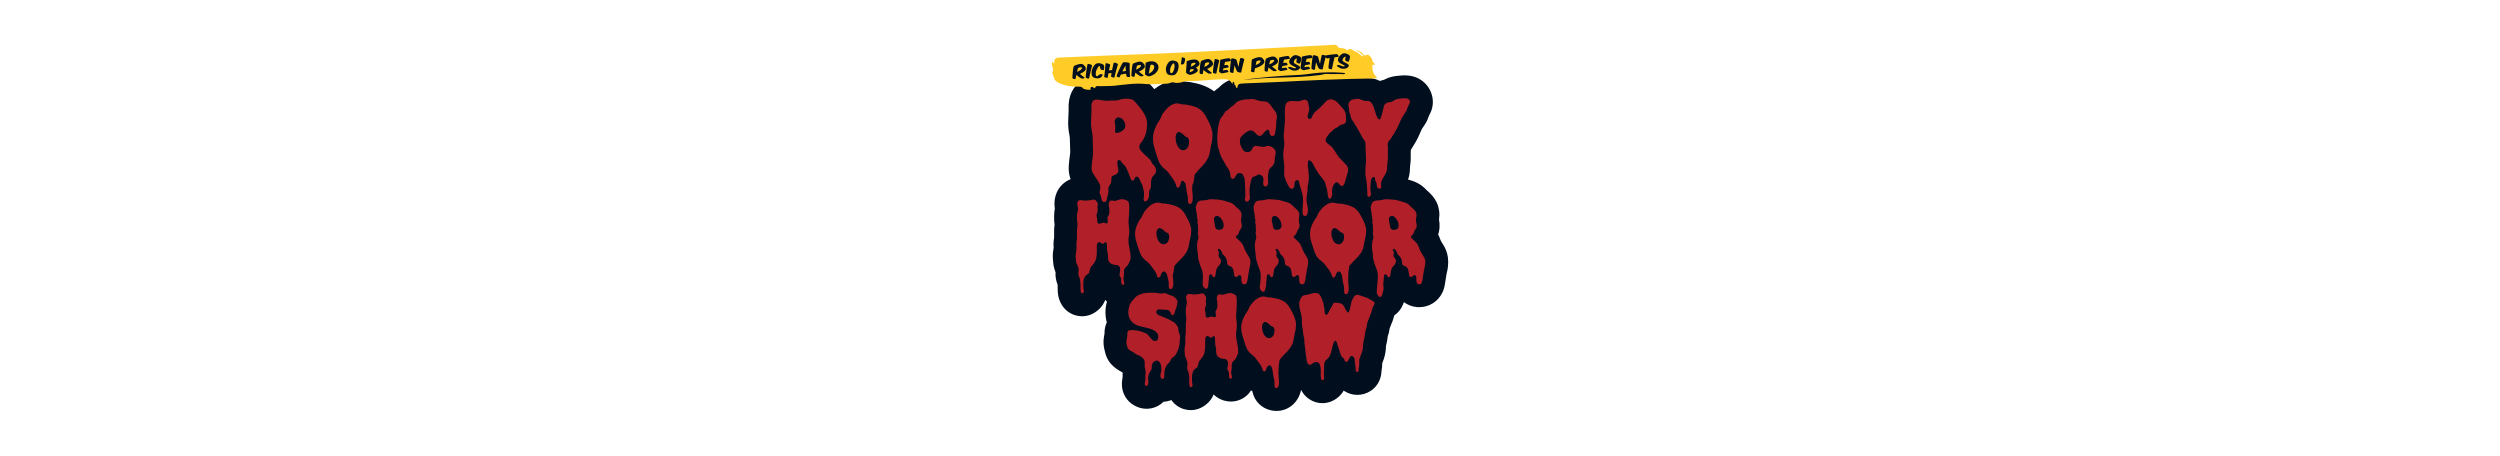 <svg viewBox="0 0 1920 350" xmlns="http://www.w3.org/2000/svg" data-name="Layer 1" id="Layer_1">
  <defs>
    <style>
      .cls-1 {
        fill: #000e1e;
      }

      .cls-2 {
        fill: #ffcb27;
      }

      .cls-3 {
        fill: #b12028;
      }
    </style>
  </defs>
  <path d="M980.363,315.608c-1.517,0-3.046-.183-4.545-.544-6.991-1.625-12.309-6.956-13.882-13.923-.054-.231-.106-.472-.157-.72-.336-.189-.666-.387-.988-.596-.434.693-.916,1.358-1.442,1.994-3.432,4.163-8.541,6.559-14.007,6.559-1.807,0-3.619-.264-5.392-.786l-.398-.122c-2.879-.924-5.42-2.471-7.482-4.5-.859,2.083-2.099,4.03-3.699,5.749-3.843,4.054-8.755,6.256-13.882,6.256-1.77,0-3.525-.259-5.217-.771-3.951-1.18-7.306-3.623-9.664-6.95-.85.322-1.734.589-2.649.797-1.087.259-2.241.424-3.402.484-3.426,3.451-8.072,5.4-12.973,5.4-3.117,0-6.143-.768-8.995-2.284-6.438-3.341-10.288-10.028-9.978-17.416.057-1.47.225-2.849.514-4.179-.041-1.169-.016-2.344.072-3.515-.023-.109-.047-.219-.069-.33-.254-.187-.503-.38-.749-.579-.612-.325-1.214-.661-1.798-1.004-1.569-.917-3.056-1.991-4.412-3.186-3.279-2.893-5.513-6.674-6.466-10.944-.148-.605-.303-1.233-.468-1.886-.728-2.908-.92-5.818-.576-8.674.159-1.324.356-2.563.599-3.755-.073-2.953.522-5.878,1.747-8.607-.196-.713-.364-1.433-.504-2.159-.652-3.423-.69-6.937-.116-10.452.183-1.131.42-2.256.708-3.37-.441-.387-.863-.795-1.265-1.222-.89,2.34-2.257,4.523-4.071,6.424-3.827,3.947-8.696,6.094-13.754,6.094-1.73,0-3.447-.248-5.104-.737-5.645-1.643-10.098-5.859-12.189-11.557-.744-1.996-1.188-4.164-1.344-6.588-.069-1.037-.105-2.121-.105-3.2v-2.117c-1.288-3.165-1.83-6.425-1.609-9.696-.021-.051-.043-.102-.064-.153-.954-2.295-1.535-4.704-1.727-7.161-.092-1.038-.172-1.99-.241-2.86-.19-2.325-.059-4.784.389-7.29l.02-.107c.043-.444.1-.914.169-1.397-0-.013-.001-.025-.002-.038-.208-2.421-.102-4.842.317-7.199.021-.122.039-.247.049-.366.028-1.36.027-2.718-.002-4.044-.087-1.926.033-3.863.356-5.763-.243-1.627-.367-3.305-.367-4.985,0-.841.012-1.709.044-2.603.042-1.332.164-2.677.363-3.967,0,0,.114-.681.154-.899-.194-1.263-.291-2.542-.291-3.819,0-3.057.634-5.999,1.885-8.746,2.05-4.532,5.775-8.077,10.493-9.984-1.14-3.188-1.614-6.597-1.408-10.178l.026-.383c.106-1.376.246-2.857.413-4.362.165-1.485.365-3.007.596-4.52.076-.537.114-1.269.094-1.987l-.137-4.857c-.101-1.879-.165-3.775-.19-5.638-.006-.449-.066-.93-.177-1.42-.881-3.987-1.223-8.035-1.026-12.079.11-2.299.21-4.614.3-6.929-.003-.37-.013-.79-.026-1.258-.04-1.251-.021-2.578.057-3.917.129-2.224.517-4.391,1.152-6.443,1.241-4.006,3.595-7.504,6.808-10.117.175-.142.35-.28.528-.413,2.52-1.899,6.814-4.172,12.888-4.172,1.975,0,4.035.183,6.123.544.655.115,1.289.223,1.91.325,1.05-.111,2.099-.166,3.132-.166.547,0,1.088.015,1.624.045.039.002.079.004.12.005,1.06-.298,2.078-.554,3.054-.77,2.184-.475,4.415-.714,6.654-.714.426,0,.853.009,1.285.026,2.283.094,4.495.382,6.583.857,4.762,1.036,9.051,3.643,12.323,7.52.56.666,1.093,1.288,1.608,1.878.099-.08.197-.159.297-.238,1.953-1.556,4.09-2.893,6.34-3.967,3.414-1.634,7.074-2.465,10.868-2.465,2.138,0,4.239.281,6.249.837,1.121.041,2.244.155,3.352.342l.354.064c1.071.202,2.181.419,3.33.65,1.702.34,3.427.791,5.113,1.337,1.922.628,3.775,1.397,5.525,2.291,1.58.811,3.086,1.761,4.502,2.836.148-.138.299-.274.452-.408.969-.87,2.001-1.674,3.078-2.4.689-.724,1.412-1.408,2.159-2.041,1.738-1.466,3.716-2.69,5.891-3.646,2.65-1.199,5.453-2.036,8.33-2.49,1.91-.303,3.873-.48,5.839-.527,1.075-.15,2.17-.227,3.263-.227,2.311,0,4.694.338,7.083,1.002.91.261,1.758.533,2.587.829.523.023,1.048.056,1.572.101,1.74.155,3.406.464,4.984.922,1.192.34,2.342.787,3.446,1.339.888-.458,1.821-.863,2.795-1.214,2.414-.857,4.866-1.331,7.322-1.42.386-.014.766-.021,1.144-.021.93,0,1.866.042,2.791.126.221-.073.442-.143.663-.209,1.993-.596,4.05-.898,6.117-.898.681,0,1.373.034,2.056.1,2.62.271,5.124,1.05,7.427,2.292,1.343-.716,2.759-1.301,4.243-1.754.293-.09.591-.172.89-.246,1.795-.446,3.631-.671,5.463-.671,1.601,0,3.212.173,4.788.514,1.484.328,2.915.783,4.287,1.36,1.985-.902,4.077-1.473,6.224-1.692,1.627-.4,3.369-.605,5.156-.605,2.995,0,5.944.57,8.792,1.696,2.659.021,5.323.66,7.733,1.854.257.114.511.233.762.356.812-.304,1.84-.627,3.051-.867.395-.208.791-.408,1.185-.6,2.668-1.297,5.615-2.112,8.75-2.418.942-.106,2.085-.215,3.427-.323.869-.069,1.721-.104,2.54-.104,1.922,0,3.781.192,5.524.57,3.855.8,7.364,2.698,10.154,5.49,2.53,2.53,4.367,5.698,5.31,9.16.06.221.116.44.166.66,1.135,4.927.434,9.902-1.967,14.112-.296.73-.604,1.442-.921,2.127-.384,1.235-1.195,3.457-2.826,5.763-.468.768-.941,1.457-1.365,2.075-.201.293-.682.996-.906,1.364-.854,2.01-1.784,4.104-2.744,6.179-1.079,2.336-3.661,6.694-5.666,9.76-.013.93-.038,1.873-.076,2.817-.027.686-.028,1.348-.002,1.964.095,2.238-.016,4.414-.331,6.468-.073.475-.137,1.001-.19,1.567l-.127,2.847c-.114,2.442-.587,4.814-1.41,7.093,1.008.305,2.043.623,3.105.956.031.01.274.089.274.089,2.83.934,5.384,2.285,7.564,4.008,1.216.969,2.375,2.039,3.555,3.281.632.538,1.214,1.06,1.784,1.598.883.833,1.729,1.729,2.511,2.66,1.31,1.566,2.381,3.225,3.197,4.946.078.162.163.349.244.538,1.715,3.951,2.252,8.314,1.565,12.655.38,1.976.514,3.99.399,6.008l-.023.347c-.133,1.76-.473,3.474-1.013,5.126.413.801.783,1.621,1.106,2.458.246.639.492,1.27.739,1.889.115.281.307.669.517,1.035.454.795.919,1.56,1.392,2.292,2.017,3.076,3.281,6.487,3.725,10.092.287,2.325.289,4.694.005,7.04-.208,1.721-.543,3.466-.995,5.182-.074.274-.123.523-.16.792-.03.222-.067.455-.108.686-.135.753-.254,1.523-.359,2.298-.173,1.262-.37,2.518-.589,3.754-.045.257-.097.519-.156.781-.332,2.217-.953,4.279-1.855,6.196-1.614,3.384-4.088,6.207-7.172,8.199-3.165,2.037-6.861,3.109-10.699,3.109-.477,0-.967-.016-1.472-.052-.206-.014-.419-.033-.632-.056-3.566-.377-6.862-1.68-9.64-3.796-.216.681-.464,1.356-.739,2.024-1.406,3.37-3.692,6.195-6.591,8.206-.046.084-.093.166-.139.249-.242.96-.497,1.876-.762,2.732-.407,1.307-.92,2.631-1.532,3.949-.199.494-.387.988-.567,1.481-.193.534-.401,1.096-.621,1.674-.134,1.111-.336,2.22-.602,3.313l-.056.223c-.219.842-.481,1.657-.786,2.445-.028.207-.053.416-.075.628-.225,2.222-.644,4.444-1.242,6.596-.019.081-.024.135-.025.195-.044,3.137-.533,6.265-1.452,9.286-.039.131-.083.268-.128.404-.422,1.274-.871,2.507-1.336,3.665.005.719-.012,1.44-.049,2.157-.008.142-.017.285-.028.426-.085,1.14-.248,2.29-.482,3.417-.119,5.684-2.708,10.883-7.147,14.313-.396.306-.81.599-1.227.867-3.057,1.973-6.57,3.019-10.149,3.019-3.448,0-6.818-.969-9.744-2.803-.244-.151-.484-.308-.72-.47-.889,1.521-1.996,2.936-3.306,4.202-3.643,3.503-8.283,5.426-13.079,5.426-3.611,0-7.102-1.067-10.095-3.088-2.595-1.716-4.765-4.176-6.268-7.078-.026.122-.052.245-.079.367-.767,3.377-2.196,6.358-4.252,8.879-3.59,4.384-8.879,6.89-14.521,6.89" class="cls-1"></path>
  <path d="M827.105,177.734c-.046-.767,0-1.525.135-2.271.135-.744.227-1.479.272-2.206.043-.981-.013-1.928-.17-2.845-.158-.917-.237-1.845-.237-2.782,0-.64.009-1.301.032-1.982.022-.681.079-1.321.17-1.918.135-.81.305-1.536.509-2.175.202-.64.213-1.365.033-2.175-.09-.427-.192-.905-.305-1.438-.113-.533-.169-1.067-.169-1.6,0-.531.102-1.022.307-1.471.202-.447.574-.777,1.119-.991.633-.211,1.264-.265,1.9-.16.631.107,1.264.203,1.898.29.679.084,1.358.074,2.037-.033.676-.107,1.356-.16,2.035-.16.631,0,1.277-.117,1.932-.351.655-.234,1.299-.289,1.932-.16.587.127,1.029.427,1.323.894.294.47.577.917.849,1.344.407.638.553,1.161.439,1.565-.113.407-.213.971-.305,1.695-.046.343-.032.673.035.993.068.318.124.65.17.991.089.724,0,1.418-.272,2.079-.272.66-.474,1.354-.609,2.078-.091.597-.035,1.182.168,1.758.205.576.307,1.161.307,1.758,0,.47.032,1.067.1,1.791.07.727.35,1.194.849,1.408.316.17.655.213,1.019.127.361-.084.734-.201,1.119-.351.383-.15.779-.277,1.186-.384.407-.106.792-.117,1.153-.033.361.086.701.236,1.019.448.316.213.679.213,1.086,0,.361-.211.564-.511.609-.895.046-.384.035-.8-.033-1.247-.069-.447-.137-.884-.205-1.311-.067-.425-.057-.808.035-1.151.178-.468.417-.904.712-1.311.294-.404.485-.884.576-1.438.09-.513.135-1.014.135-1.504v-1.502c0-.853-.1-1.664-.305-2.431-.203-.767-.261-1.555-.17-2.365.046-.597.259-1.141.644-1.631.385-.491.892-.737,1.528-.737.361,0,.677.043.949.129.272.086.588.15.949.191.498.043.994-.011,1.493-.16.498-.148.973-.308,1.425-.478,2.35-.938,4.611-.854,6.784.254.994.513,1.571,1.257,1.73,2.238.157.982.238,1.984.238,3.005,0,1.621-.035,3.199-.102,4.734-.068,1.535-.194,3.112-.372,4.733-.137,1.448-.115,2.835.068,4.157.18,1.321.316,2.686.407,4.093.089,1.108.043,2.196-.137,3.26-.181,1.067-.316,2.154-.407,3.262-.092,1.621-.033,3.145.169,4.573.205,1.428.486,2.909.849,4.444.227,1.024.396,2.112.509,3.262.111,1.151.1,2.261-.035,3.326-.091.47-.226.917-.407,1.342-.18.427-.385.854-.609,1.28-.228.511-.453,1.001-.679,1.471-.226.468-.565.895-1.018,1.278-.407.34-.803.724-1.186,1.151-.385.427-.668.897-.849,1.407-.227.64-.305,1.321-.238,2.046.068.724.057,1.407-.035,2.048-.089.384-.146.767-.168,1.151-.024.384-.08.767-.169,1.151-.092.511-.092.948,0,1.311.089.361.178.778.269,1.248.046.213.113.501.205.864.09.361.124.704.102,1.022-.024.32-.126.587-.307.8-.18.213-.498.256-.949.127-.407-.127-.679-.384-.814-.767-.135-.384-.216-.821-.237-1.311-.024-.491-.024-.981,0-1.471.021-.491-.013-.905-.102-1.246-.091-.384-.283-.769-.577-1.153-.294-.384-.485-.745-.576-1.085-.135-.47-.124-.95.035-1.441.157-.491.259-.971.305-1.438.043-.427.078-.886.102-1.375.021-.49-.013-.96-.102-1.407-.091-.447-.261-.864-.509-1.247-.248-.384-.598-.683-1.051-.895-.407-.216-.871-.32-1.391-.32-.52,0-1.008-.043-1.458-.127-1.221-.257-2.25-.704-3.086-1.344-.838-.64-1.369-1.555-1.595-2.75-.135-.938-.202-1.855-.202-2.751,0-.894-.116-1.769-.339-2.622-.272-.981-.396-1.949-.375-2.909.022-.961-.011-1.951-.102-2.973-.043-.343-.1-.737-.168-1.184-.069-.448-.328-.714-.781-.8-.227-.041-.407-.031-.542.033-.137.064-.261.16-.374.287-.113.127-.216.256-.305.384-.091.127-.202.236-.34.32-.407.257-.768.3-1.086.127-.316-.17-.609-.371-.882-.607-.27-.234-.566-.425-.881-.575-.318-.149-.701-.117-1.154.095-.407.216-.701.523-.881.928-.181.406-.296.843-.34,1.311-.046.47-.057.95-.035,1.44.024.491.035.905.035,1.248v2.686c0,.853-.046,1.705-.135,2.558-.137,1.237-.396,2.409-.781,3.517-.385,1.108-1.029,2.175-1.932,3.196-.587.683-1.086,1.27-1.493,1.761-.407.488-.725,1.161-.949,2.015-.092.34-.183.712-.272,1.118-.091.404-.181.8-.272,1.184-.135.554-.305.905-.507,1.055-.205.15-.533.351-.983.607-.771.427-1.358.961-1.765,1.599-.406.64-.724,1.344-.949,2.111-.272,1.108-.396,2.271-.374,3.486.024,1.214.056,2.376.102,3.486.043.595.158,1.182.339,1.758.18.575.068,1.075-.339,1.502-.499.513-.895.726-1.186.64-.296-.086-.523-.341-.679-.767-.159-.427-.261-.981-.305-1.662-.046-.683-.069-1.377-.069-2.078v-3.295c-.046-.894-.159-1.769-.338-2.622-.183-.853-.453-1.684-.816-2.493-.407-.897-.565-1.707-.474-2.431.091-.724.159-1.578.205-2.558.043-.638-.024-1.247-.205-1.822-.181-.576-.396-1.151-.644-1.727-.248-.575-.498-1.161-.746-1.758s-.396-1.214-.439-1.855c-.091-1.024-.17-1.959-.238-2.813-.069-.853-.013-1.791.17-2.815.089-.468.157-.938.202-1.407.043-.468.113-.938.205-1.405.089-.597.124-1.12.1-1.568-.021-.448-.057-.991-.1-1.631-.091-.937-.059-1.854.1-2.749.159-.897.261-1.791.307-2.686.043-1.834.043-3.646,0-5.437" class="cls-3"></path>
  <path d="M871.739,179.717c0-1.918.326-3.794.983-5.628.655-1.832,1.504-3.56,2.544-5.181.361-.511.712-1.011,1.051-1.502.34-.49.644-1.011.916-1.568.272-.597.518-1.161.747-1.694.224-.532.542-1.075.949-1.631.587-.767,1.243-1.555,1.967-2.366.723-.81,1.526-1.545,2.409-2.206.881-.66,1.819-1.216,2.814-1.664.995-.447,2.035-.671,3.121-.671.542,0,1.051.064,1.526.191.476.129.962.257,1.46.384.586.129,1.153.183,1.695.16.542-.02,1.086.012,1.628.097.949.17,1.932.353,2.951.544,1.016.193,2.011.437,2.984.734.972.3,1.9.663,2.781,1.087.883.427,1.708.96,2.476,1.6,1.312,1.151,2.396,2.462,3.256,3.933.86,1.471,1.673,2.952,2.444,4.444.45.894.857,1.814,1.221,2.749.361.94.655,1.898.881,2.879.272.981.383,1.941.34,2.878-.046.938-.113,1.918-.205,2.942-.091.894-.248,1.748-.475,2.556-.227.81-.431,1.643-.612,2.495-.18.767-.316,1.557-.407,2.366-.089.81-.248,1.6-.475,2.367-.498,1.834-1.323,3.539-2.476,5.115-1.151,1.58-2.452,3.028-3.9,4.35-.226.213-.439.427-.644.64-.202.213-.418.427-.644.64-.272.298-.533.585-.781.862-.248.277-.507.566-.779.864-.317.341-.633.681-.949,1.024-.318.34-.544.703-.679,1.088-.091.384-.135.777-.135,1.182,0,.406-.046.8-.137,1.184-.091.384-.17.745-.238,1.087-.067.34-.102.681-.102,1.024,0,1.108-.559,1.32-.559,2.43,0,.257.032.714.102,1.375.067.66.135,1.395.202,2.206.067.81.102,1.652.102,2.528,0,.872-.081,1.652-.237,2.333-.158.683-.407,1.225-.746,1.631-.339.404-.827.521-1.458.353-.453-.086-.725-.32-.814-.704-.091-.384-.159-.747-.205-1.087-.091-.597-.102-1.204-.032-1.822.067-.62.032-1.227-.102-1.824-.092-.511-.194-1.024-.305-1.535-.116-.511-.24-1.001-.375-1.471-.135-.47-.216-.928-.237-1.375-.024-.447-.694-1.866-1.101-2.59-.498-.853-1.11-1.173-1.832-.96s-1.288.683-1.695,1.408c-.135.213-.261.533-.374.96-.113.425-.259.831-.44,1.214-.18.384-.42.681-.712.895-.296.213-.668.213-1.12,0-.27-.127-.499-.478-.677-1.055-.183-.576-.318-1.014-.407-1.311-.544-1.365-1.301-2.655-2.274-3.869-.973-1.215-1.911-2.442-2.814-3.677-.544-.767-1.199-1.441-1.967-2.015-.771-.577-1.493-1.161-2.172-1.758-1.447-1.364-2.475-2.772-3.086-4.223-.612-1.448-1.186-3.047-1.73-4.795-.542-1.748-1.086-3.475-1.628-5.18-.542-1.705-.814-3.519-.814-5.437M888.869,176.21c-.434.654-.673,1.454-.714,2.391-.046.945.042,1.927.259,2.947.217,1.028.543,1.965.978,2.824.434.862.911,1.536,1.433,2.028.694.654,1.387,1.044,2.081,1.166.698.122,1.371.059,2.022-.185.648-.244,1.212-.654,1.692-1.229.476-.571.802-1.225.977-1.962.171-.571.28-1.209.326-1.903.042-.697-.025-1.331-.196-1.906-.263-.898-.543-1.367-.848-1.41-.305-.039-.802-.264-1.496-.678-.435-.244-.911-.63-1.433-1.166-.522-.532-1.086-.981-1.692-1.351-.61-.366-1.195-.571-1.759-.611-.568-.043-1.107.307-1.63,1.044" class="cls-3"></path>
  <path d="M920.103,180.229c-.227-.64-.248-1.216-.068-1.727.18-.511.226-1.129.137-1.855-.137-.808-.17-1.608-.102-2.398.068-.788-.011-1.588-.237-2.398-.091-.254-.159-.468-.205-.638-.046-.17-.068-.407-.068-.704s.057-.554.17-.767c.113-.213.146-.47.102-.767-.046-.427-.137-.757-.272-.993-.135-.234-.202-.585-.202-1.055v-.895c0-.256-.046-.533-.137-.833-.135-.595-.237-1.215-.305-1.853-.068-.64-.17-1.257-.305-1.855-.137-.597-.216-1.237-.237-1.92-.024-.681.078-1.32.305-1.918.226-.681.52-1.352.881-2.015.361-.659.927-1.096,1.695-1.311,1.086-.297,2.194-.458,3.325-.478,1.13-.022,2.261-.203,3.391-.544,1.04-.297,2.126-.394,3.255-.289,1.132.109,2.239.182,3.326.226,1.9.084,3.652.361,5.258.831,1.604.47,3.289.981,5.053,1.535.903.297,1.638.671,2.204,1.118.564.449,1.186,1.034,1.865,1.76.315.341.679.681,1.086,1.022.407.343.814.703,1.221,1.087.407.384.779.78,1.119,1.184.339.406.598.798.781,1.184.407.938.507,1.962.305,3.069-.205,1.108-.305,2.153-.305,3.133,0,.767.1,1.514.305,2.238.202.726.28,1.471.237,2.238-.046.597-.202,1.151-.475,1.662-.272.513-.587,1.003-.951,1.471-.361.513-.598,1.056-.712,1.631-.113.576-.372,1.12-.779,1.631-.228.3-.487.544-.781.737-.294.191-.531.458-.712.798-.227.47-.17.811.169,1.024.34.213.644.49.916.831.542.597,1.13,1.163,1.763,1.695.633.533,1.175,1.12,1.628,1.758.498.64.881,1.311,1.153,2.015.272.703.542,1.397.814,2.078.453,1.11.983,2.197,1.595,3.262.609,1.067,1.232,2.089,1.865,3.069.587.897.938,1.802,1.051,2.719.113.917.113,1.844,0,2.782-.113.938-.294,1.875-.542,2.815-.25.935-.442,1.896-.577,2.877-.183,1.024-.339,2.035-.475,3.039-.137,1.001-.296,2.015-.476,3.036-.091.384-.17.81-.237,1.28-.067.468-.191.894-.372,1.278-.183.384-.453.694-.814.928-.364.234-.838.33-1.425.289-.407-.043-.736-.183-.984-.417-.248-.236-.439-.511-.576-.831-.135-.32-.227-.663-.27-1.024-.046-.363-.07-.693-.07-.991,0-.257.011-.587.035-.991.021-.406,0-.81-.068-1.217-.068-.404-.194-.757-.375-1.055-.18-.299-.474-.49-.881-.574-.318-.086-.566-.023-.747.19-.18.214-.385.404-.609.577-.317.254-.657.457-1.019.607-.361.148-.724.117-1.086-.096-.498-.213-.757-.554-.779-1.024-.024-.47-.08-.917-.169-1.342-.135-.64-.248-1.28-.34-1.918-.091-.64-.261-1.237-.509-1.791-.248-.556-.587-1.034-1.016-1.44-.431-.404-1.008-.694-1.73-.862-.453-.086-.792-.256-1.018-.513-.227-.254-.396-.554-.507-.895-.115-.343-.183-.703-.205-1.087-.024-.384-.056-.747-.102-1.087-.181-1.449-.79-2.749-1.831-3.901-.228-.256-.474-.501-.746-.736-.272-.234-.498-.501-.679-.8-.181-.297-.329-.607-.44-.928-.115-.318-.239-.628-.374-.925-.227-.427-.464-.833-.712-1.217-.25-.384-.623-.661-1.121-.831-.496-.213-.825-.213-.984,0-.159.214-.146.554.035,1.024.135.384.283.671.442.864.157.191.237.521.237.991,0,.384-.035.724-.102,1.022-.068.3-.124.62-.17.96-.046.597.09,1.055.407,1.375.316.32.612.693.882,1.12.361.511.555,1.034.577,1.565.024.533-.057,1.098-.237,1.694-.226.727-.555,1.311-.983,1.761-.431.447-.892.968-1.391,1.565-.633.81-1.005,1.769-1.119,2.879-.113,1.108-.283,2.152-.509,3.133-.091.341-.169.683-.237,1.024-.068.341-.35.554-.849.64-.407.041-.712-.076-.914-.353-.205-.277-.375-.574-.509-.894-.137-.32-.305-.587-.509-.8-.205-.213-.531-.254-.984-.127-.453.127-.735.468-.849,1.024-.113.554-.17,1.022-.17,1.405,0,1.024-.078,2.048-.237,3.072-.159,1.022-.228,2.833-.317,3.431-.091.468-.239.948-.442,1.438-.205.491-.623.714-1.256.671-.498-.043-.927-.244-1.288-.607-.364-.363-.655-.757-.882-1.182-.317-.683-.453-1.44-.407-2.271.044-.831.09-1.611.135-2.335.046-1.108-.077.757.015-.33.09-1.087.124-2.185.1-3.293-.021-1.11-.167-2.218-.439-3.326-.226-.767-.487-1.524-.781-2.271-.294-.747-.577-1.482-.847-2.206-.272-.727-.487-1.43-.644-2.112-.159-.681-.375-1.385-.646-2.109-.227-.726-.35-1.461-.372-2.207-.024-.745-.079-1.502-.17-2.269-.18-1.578-.372-3.166-.576-4.766-.202-1.599-.124-3.166.237-4.701.046-.127.068-.244.068-.351s.024-.201.069-.287c.316-.854.531-1.664.644-2.431.111-.767.011-1.576-.306-2.429M932.926,172.244c.084.654.213,1.351.389,2.088.171.737.522,1.308,1.04,1.718.522.41,1.257.575,2.214.492.957-.083,1.651-.327,2.085-.737.694-.492,1.061-1.205,1.107-2.151.042-.938-.021-1.781-.196-2.518-.175-.488-.455-1.123-.844-1.902-.393-.776-.894-1.473-1.5-2.088-.606-.615-1.257-1.044-1.951-1.288-.698-.244-1.391-.079-2.085.492-.781.654-1.045,1.615-.781,2.884.259,1.272.434,2.273.522,3.009" class="cls-3"></path>
  <path d="M964.477,180.229c-.227-.64-.248-1.216-.068-1.727.18-.511.226-1.129.137-1.855-.137-.808-.17-1.608-.102-2.398.068-.788-.011-1.588-.237-2.398-.091-.254-.159-.468-.205-.638-.046-.17-.068-.407-.068-.704s.057-.554.17-.767c.113-.213.146-.47.102-.767-.046-.427-.137-.757-.272-.993-.135-.234-.202-.585-.202-1.055v-.895c0-.256-.046-.533-.137-.833-.135-.595-.237-1.215-.305-1.853-.068-.64-.17-1.257-.305-1.855-.137-.597-.216-1.237-.237-1.92-.024-.681.078-1.32.305-1.918.226-.681.52-1.352.881-2.015.361-.659.927-1.096,1.695-1.311,1.086-.297,2.194-.458,3.325-.478,1.13-.022,2.261-.203,3.391-.544,1.04-.297,2.126-.394,3.255-.289,1.132.109,2.239.182,3.326.226,1.9.084,3.652.361,5.258.831,1.604.47,3.289.981,5.053,1.535.903.297,1.638.671,2.204,1.118.564.449,1.186,1.034,1.865,1.76.316.341.679.681,1.086,1.022.407.343.814.703,1.221,1.087.407.384.779.78,1.119,1.184.339.406.598.798.781,1.184.407.938.507,1.962.305,3.069-.205,1.108-.305,2.153-.305,3.133,0,.767.1,1.514.305,2.238.202.726.28,1.471.237,2.238-.046.597-.202,1.151-.475,1.662-.272.513-.587,1.003-.951,1.471-.361.513-.598,1.056-.712,1.631-.113.576-.372,1.12-.779,1.631-.228.3-.487.544-.781.737-.294.191-.531.458-.712.798-.227.47-.17.811.169,1.024.34.213.644.49.916.831.542.597,1.13,1.163,1.763,1.695.633.533,1.175,1.12,1.628,1.758.498.64.881,1.311,1.153,2.015.272.703.542,1.397.814,2.078.453,1.11.983,2.197,1.595,3.262.609,1.067,1.232,2.089,1.865,3.069.587.897.938,1.802,1.051,2.719.113.917.113,1.844,0,2.782s-.294,1.875-.542,2.815c-.25.935-.442,1.896-.577,2.877-.183,1.024-.339,2.035-.475,3.039-.137,1.001-.296,2.015-.476,3.036-.091.384-.17.81-.237,1.28-.067.468-.191.894-.372,1.278-.183.384-.453.694-.814.928-.364.234-.838.33-1.426.289-.407-.043-.736-.183-.984-.417-.248-.236-.439-.511-.576-.831-.135-.32-.227-.663-.27-1.024-.046-.363-.07-.693-.07-.991,0-.257.011-.587.035-.991.021-.406,0-.81-.068-1.217-.068-.404-.194-.757-.375-1.055-.18-.299-.474-.49-.881-.574-.318-.086-.566-.023-.747.19-.18.214-.385.404-.609.577-.317.254-.657.457-1.019.607-.361.148-.724.117-1.086-.096-.498-.213-.757-.554-.779-1.024-.024-.47-.08-.917-.169-1.342-.135-.64-.248-1.28-.34-1.918-.091-.64-.261-1.237-.509-1.791-.248-.556-.587-1.034-1.016-1.44-.431-.404-1.008-.694-1.73-.862-.453-.086-.792-.256-1.018-.513-.227-.254-.396-.554-.507-.895-.115-.343-.183-.703-.205-1.087-.024-.384-.056-.747-.102-1.087-.181-1.449-.79-2.749-1.831-3.901-.228-.256-.474-.501-.746-.736-.272-.234-.498-.501-.679-.8-.181-.297-.329-.607-.44-.928-.115-.318-.239-.628-.374-.925-.227-.427-.464-.833-.712-1.217-.25-.384-.623-.661-1.121-.831-.496-.213-.825-.213-.984,0-.159.214-.146.554.035,1.024.135.384.283.671.442.864.157.191.237.521.237.991,0,.384-.035.724-.102,1.022-.068.3-.124.62-.17.96-.046.597.09,1.055.407,1.375.316.32.612.693.882,1.12.361.511.555,1.034.577,1.565.024.533-.057,1.098-.237,1.694-.226.727-.555,1.311-.983,1.761-.431.447-.892.968-1.391,1.565-.633.81-1.005,1.769-1.119,2.879-.113,1.108-.283,2.152-.509,3.133-.091.341-.169.683-.237,1.024-.068.341-.35.554-.849.64-.407.041-.712-.076-.914-.353-.205-.277-.375-.574-.509-.894-.137-.32-.305-.587-.509-.8-.205-.213-.531-.254-.984-.127-.453.127-.735.468-.849,1.024-.113.554-.17,1.022-.17,1.405,0,1.024-.078,2.048-.237,3.072-.159,1.022-.216,2.023-.17,3.005.046.554-.01.489-.214,1.043-.202.554-.35,1.129-.44,1.728-.091.468-.239.948-.442,1.438-.205.49-.623.714-1.256.67-.498-.043-.927-.244-1.288-.607-.364-.363-.655-.757-.882-1.182-.317-.683-.453-1.44-.407-2.271.044-.831.18-.608.317-1.716.135-1.108.248-2.206.339-3.293.09-1.087.124-2.185.1-3.293-.021-1.11-.167-2.218-.439-3.326-.227-.767-.487-1.524-.781-2.271-.294-.747-.576-1.482-.846-2.206-.272-.727-.487-1.43-.644-2.112-.159-.681-.375-1.385-.646-2.109-.227-.726-.35-1.461-.372-2.207-.024-.745-.079-1.502-.17-2.269-.18-1.578-.372-3.166-.576-4.766-.203-1.599-.124-3.166.237-4.701.046-.127.068-.244.068-.351s.024-.201.069-.287c.316-.854.531-1.664.644-2.431.111-.767.011-1.576-.306-2.429M977.3,172.244c.084.654.213,1.351.389,2.088.171.737.522,1.308,1.04,1.718.522.41,1.257.575,2.214.492.957-.083,1.651-.327,2.085-.737.694-.492,1.061-1.205,1.107-2.151.042-.938-.021-1.781-.196-2.518-.175-.488-.455-1.123-.844-1.902-.393-.776-.894-1.473-1.5-2.088-.606-.615-1.257-1.044-1.951-1.288-.698-.244-1.391-.079-2.085.492-.781.654-1.045,1.615-.781,2.884.259,1.272.435,2.273.523,3.009" class="cls-3"></path>
  <path d="M1006.081,179.717c0-1.918.326-3.794.983-5.628.655-1.832,1.504-3.56,2.544-5.181.361-.511.712-1.011,1.051-1.502.34-.49.644-1.011.916-1.568.272-.597.518-1.161.747-1.694.224-.532.542-1.075.949-1.631.587-.767,1.243-1.555,1.967-2.366.723-.81,1.526-1.545,2.409-2.206.881-.66,1.819-1.216,2.814-1.664.995-.447,2.035-.671,3.121-.671.542,0,1.051.064,1.526.191.476.129.962.257,1.46.384.586.129,1.153.183,1.695.16.542-.02,1.086.012,1.628.097.949.17,1.932.353,2.951.544,1.016.193,2.011.437,2.984.734.972.3,1.9.663,2.781,1.087.883.427,1.708.96,2.476,1.6,1.312,1.151,2.396,2.462,3.256,3.933.86,1.471,1.673,2.952,2.444,4.444.45.894.857,1.814,1.221,2.749.361.94.655,1.898.881,2.879.272.981.383,1.941.34,2.878-.046.938-.113,1.918-.205,2.942-.091.894-.248,1.748-.475,2.556-.227.81-.431,1.643-.612,2.495-.18.767-.316,1.557-.407,2.366-.089.81-.248,1.6-.475,2.367-.498,1.834-1.323,3.539-2.476,5.115-1.151,1.58-2.452,3.028-3.9,4.35-.226.213-.439.427-.644.64-.202.213-.418.427-.644.64-.272.298-.533.585-.781.862-.248.277-.507.566-.779.864-.317.341-.633.681-.949,1.024-.318.34-.544.703-.679,1.088-.091.384-.135.777-.135,1.182,0,.406-.046.8-.137,1.184-.091.384-.17.745-.238,1.087-.067.34-.102.681-.102,1.024,0,1.108-.032,2.175-.1,3.197-.069,1.024-.102,2.089-.102,3.199,0,.257.033.714.102,1.375.068.66.135,1.395.202,2.206.068.81.102,1.652.102,2.528,0,.872-.08,1.652-.237,2.333-.159.683-.407,1.225-.746,1.631-.34.404-.827.521-1.458.353-.453-.086-.724-.32-.814-.704-.091-.384-.158-.747-.205-1.087-.091-.597-.102-1.204-.032-1.822.068-.62.032-1.227-.102-1.824-.091-.511-.194-1.024-.305-1.535-.116-.511-.239-1.001-.375-1.471-.135-.47-.215-.927-.237-1.374-.024-.448-.08-.907-.169-1.375-.135-.854-.283-1.75-.442-2.686-.159-.94-.439-1.771-.846-2.495-.498-.853-1.11-1.173-1.832-.96-.723.213-1.288.683-1.695,1.408-.135.213-.261.533-.374.96-.113.425-.259.831-.44,1.214-.18.384-.42.681-.712.895-.296.213-.668.213-1.12,0-.27-.127-.499-.478-.677-1.055-.183-.576-.318-1.014-.407-1.311-.544-1.365-1.301-2.655-2.274-3.869-.973-1.215-1.911-2.442-2.814-3.677-.544-.767-1.199-1.441-1.967-2.015-.77-.577-1.493-1.161-2.172-1.758-1.447-1.364-2.475-2.772-3.086-4.223-.612-1.448-1.186-3.047-1.73-4.795-.542-1.748-1.086-3.475-1.628-5.18-.542-1.705-.814-3.519-.814-5.437M1023.212,176.21c-.434.654-.673,1.454-.714,2.391-.046.945.042,1.927.259,2.947.217,1.028.543,1.965.977,2.824.435.862.911,1.536,1.433,2.028.694.654,1.387,1.044,2.081,1.166.698.122,1.371.059,2.022-.185.648-.244,1.212-.654,1.692-1.229.476-.571.802-1.225.977-1.962.171-.571.28-1.209.326-1.903.042-.697-.025-1.331-.196-1.906-.263-.898-.543-1.367-.848-1.41-.305-.039-.802-.264-1.496-.678-.435-.244-.911-.63-1.433-1.166-.522-.532-1.086-.981-1.692-1.351-.61-.366-1.195-.571-1.759-.611-.568-.043-1.108.307-1.63,1.044" class="cls-3"></path>
  <path d="M1054.445,180.229c-.227-.64-.248-1.216-.068-1.727.18-.511.227-1.129.137-1.855-.137-.808-.169-1.608-.102-2.398.068-.788-.011-1.588-.237-2.398-.091-.254-.159-.468-.205-.638-.046-.17-.068-.407-.068-.704s.057-.554.17-.767c.113-.213.146-.47.102-.767-.046-.427-.137-.757-.272-.993-.135-.234-.202-.585-.202-1.055v-.895c0-.256-.046-.533-.137-.833-.135-.595-.237-1.215-.305-1.853-.068-.64-.17-1.257-.305-1.855-.137-.597-.216-1.237-.237-1.92-.024-.681.078-1.32.305-1.918.226-.681.52-1.352.881-2.015.361-.659.927-1.096,1.695-1.311,1.086-.297,2.194-.458,3.325-.478,1.13-.022,2.261-.203,3.391-.544,1.04-.297,2.126-.394,3.255-.289,1.132.109,2.239.182,3.326.226,1.9.084,3.652.361,5.258.831,1.604.47,3.289.981,5.053,1.535.903.297,1.638.671,2.204,1.118.564.449,1.186,1.034,1.865,1.76.315.341.679.681,1.086,1.022.407.343.814.703,1.221,1.087.407.384.779.78,1.119,1.184.339.406.598.798.781,1.184.407.938.507,1.962.305,3.069-.205,1.108-.305,2.153-.305,3.133,0,.767.1,1.514.305,2.238.202.726.28,1.471.237,2.238-.046.597-.202,1.151-.475,1.662-.272.513-.587,1.003-.951,1.471-.361.513-.598,1.056-.712,1.631-.113.576-.372,1.12-.779,1.631-.228.3-.487.544-.781.737-.294.191-.531.458-.712.798-.227.47-.17.811.169,1.024.34.213.644.49.916.831.542.597,1.13,1.163,1.763,1.695.633.533,1.175,1.12,1.628,1.758.498.64.881,1.311,1.153,2.015.272.703.542,1.397.814,2.078.453,1.11.984,2.197,1.595,3.262.609,1.067,1.232,2.089,1.865,3.069.587.897.938,1.802,1.051,2.719.113.917.113,1.844,0,2.782-.113.938-.294,1.875-.542,2.815-.25.935-.442,1.896-.577,2.877-.183,1.024-.339,2.035-.475,3.039-.137,1.001-.296,2.015-.476,3.036-.091.384-.17.81-.238,1.28-.067.468-.191.894-.372,1.278-.183.384-.453.694-.814.928-.364.234-.838.33-1.425.289-.407-.043-.736-.183-.984-.417-.248-.236-.439-.511-.576-.831-.135-.32-.227-.663-.27-1.024-.046-.363-.07-.693-.07-.991,0-.257.011-.587.035-.991.021-.406,0-.81-.068-1.217-.068-.404-.194-.757-.375-1.055-.18-.299-.474-.49-.881-.574-.318-.086-.566-.023-.747.19-.18.214-.385.404-.609.577-.317.254-.657.457-1.019.607-.361.148-.724.117-1.086-.096-.498-.213-.757-.554-.779-1.024-.024-.47-.08-.917-.169-1.342-.135-.64-.248-1.28-.34-1.918-.091-.64-.261-1.237-.509-1.791-.248-.556-.587-1.034-1.016-1.44-.431-.404-1.008-.694-1.73-.862-.453-.086-.792-.256-1.018-.513-.227-.254-.396-.554-.507-.895-.115-.343-.183-.703-.205-1.087-.024-.384-.056-.747-.102-1.087-.181-1.449-.79-2.749-1.83-3.901-.229-.256-.475-.501-.747-.736-.272-.234-.498-.501-.679-.8-.181-.297-.329-.607-.44-.928-.115-.318-.239-.628-.374-.925-.227-.427-.464-.833-.712-1.217-.25-.384-.623-.661-1.121-.831-.496-.213-.825-.213-.984,0-.159.214-.146.554.035,1.024.135.384.283.671.442.864.157.191.237.521.237.991,0,.384-.035.724-.102,1.022-.068.3-.124.62-.169.96-.046.597.089,1.055.407,1.375.316.32.612.693.882,1.12.361.511.555,1.034.577,1.565.024.533-.057,1.098-.238,1.694-.226.727-.555,1.311-.983,1.761-.431.447-.892.968-1.391,1.565-.633.81-1.005,1.769-1.119,2.879-.113,1.108-.283,2.152-.509,3.133-.091.341-.169.683-.237,1.024-.068.341-.35.554-.849.64-.407.041-.712-.076-.914-.353-.205-.277-.375-.574-.509-.894-.137-.32-.305-.587-.509-.8-.205-.213-.531-.254-.984-.127-.453.127-.735.468-.849,1.024-.113.554-.17,1.022-.17,1.405,0,1.024-.078,2.048-.237,3.072-.159,1.022-.216,2.023-.17,3.005.046.554.102,1.098.17,1.631.069.531.057,1.075-.033,1.629-.091.597-.237,1.174-.442,1.728-.202.554-.35,1.128-.439,1.727-.091.468-.239.948-.442,1.438-.205.491-.623.714-1.256.671-.498-.043-.927-.244-1.288-.607-.364-.363-.655-.757-.882-1.182-.318-.683-.453-1.441-.407-2.271.043-.831.089-1.61.135-2.335.046-1.108.135-2.218.272-3.326.135-1.108.248-2.206.339-3.293.09-1.087.124-2.185.1-3.293-.021-1.11-.167-2.218-.439-3.326-.226-.767-.487-1.524-.781-2.271-.294-.747-.577-1.482-.847-2.206-.272-.727-.487-1.43-.644-2.112-.159-.681-.375-1.385-.646-2.109-.227-.726-.35-1.461-.372-2.207-.024-.745-.079-1.502-.17-2.269-.18-1.578-.372-3.166-.576-4.766-.202-1.599-.124-3.166.237-4.701.046-.127.068-.244.068-.351s.024-.201.069-.287c.316-.854.531-1.664.644-2.431.111-.767.011-1.576-.306-2.429M1067.268,172.244c.084.654.213,1.351.389,2.088.171.737.522,1.308,1.04,1.718.522.41,1.257.575,2.214.492.957-.083,1.651-.327,2.085-.737.694-.492,1.061-1.205,1.107-2.151.042-.938-.021-1.781-.196-2.518-.175-.488-.455-1.123-.844-1.902-.393-.776-.894-1.473-1.5-2.088-.606-.615-1.257-1.044-1.951-1.288-.698-.244-1.391-.079-2.085.492-.781.654-1.045,1.615-.781,2.884.259,1.272.434,2.273.522,3.009" class="cls-3"></path>
  <path d="M867.936,233.447c.353-.851.871-1.631,1.554-2.333.683-.704,1.312-1.418,1.885-2.144.663-.851,1.501-1.555,2.516-2.109,1.015-.554,2.14-.993,3.376-1.311,1.233-.32,2.513-.533,3.838-.64,1.323-.107,2.58-.137,3.771-.097.839.043,1.599.064,2.284.064.684,0,1.423.106,2.217.32,1.146.3,2.359.32,3.639.064.928-.211,1.699-.191,2.317.065.618.254,1.28.554,1.985.895.752.341,1.501.607,2.25.8.75.191,1.433.501,2.053.927.75.554,1.388,1.141,1.917,1.758.531.618.796,1.311.796,2.078,0,.511-.068,1.024-.2,1.535-.132.511-.242,1.024-.331,1.535-.089.511-.221,1.014-.397,1.504-.176.491-.376.969-.595,1.438-.089.213-.21.63-.365,1.247-.155.618-.353,1.204-.595,1.758-.244.554-.541.958-.894,1.214-.354.257-.794.086-1.325-.511-.221-.213-.363-.48-.428-.8-.066-.32-.145-.585-.232-.8-.397-.851-1.104-1.448-2.119-1.789-.75-.213-1.533-.31-2.348-.289-.818.022-1.601-.008-2.35-.095-.707-.086-1.367-.14-1.985-.16-.618-.021-1.17.246-1.654.798-.397.427-.586.854-.562,1.28.021.427.165.81.429,1.151.265.341.607.65,1.025.927.42.277.849.501,1.291.671,1.457.554,2.868,1.11,4.236,1.664,1.367.554,2.713,1.194,4.038,1.919.881.47,1.709.937,2.482,1.405.771.47,1.399,1.087,1.885,1.854.352.599.705,1.12,1.059,1.568.353.448.529,1.034.529,1.758,0,.854.132,1.674.397,2.462.265.79.528,1.568.794,2.335.308.853.365,1.684.166,2.495-.197.81-.297,1.642-.297,2.493,0,1.621-.221,3.157-.662,4.606-.442,1.448-1.036,2.899-1.788,4.347-.221.384-.452.78-.694,1.184-.242.404-.542.778-.894,1.12-.221.254-.518.468-.892.638-.376.17-.697.384-.96.64-.354.341-.62.735-.794,1.184-.178.448-.376.841-.597,1.182-.221.47-.52.884-.894,1.247-.376.361-.718.714-1.025,1.055-.573.683-1.015,1.354-1.323,2.015-.31.66-.575,1.354-.794,2.079-.265.853-.397,1.705-.397,2.558s-.045,1.727-.134,2.622c-.045.341-.089.747-.132,1.214-.045.47-.376.77-.994.897-.486.127-.839.053-1.057-.223-.223-.279-.397-.587-.531-.928-.176-.427-.263-.853-.263-1.28,0-.427.042-.831.132-1.214.087-.384.198-.778.331-1.184.132-.404.219-.841.264-1.311.134-1.065.111-2.216-.066-3.453-.176-1.237-.639-2.345-1.388-3.326-.531-.681-1.115-1.055-1.754-1.118-.641-.064-1.248.074-1.821.414-.573.343-1.057.8-1.454,1.377-.397.575-.663,1.139-.794,1.695-.089.554-.112,1.151-.068,1.789.045.64-.066,1.237-.329,1.791-.265.554-.586,1.057-.96,1.504-.376.447-.652.968-.828,1.565-.221.683-.408,1.311-.563,1.888-.155.576-.165,1.225-.034,1.951.089.681.144,1.385.165,2.109.023.724-.076,1.428-.297,2.111-.09.341-.276.681-.563,1.024-.287.34-.739.34-1.357,0-.441-.216-.652-.599-.628-1.151.021-.556.077-1.003.166-1.344.132-.597.242-1.161.331-1.695.087-.533.108-1.118.066-1.758-.089-1.024-.066-2.048.066-3.069.132-1.024.09-2.048-.132-3.071-.089-.341-.178-.702-.265-1.086-.089-.385-.155-.79-.197-1.217-.045-.681-.045-1.354,0-2.015.042-.66.021-1.288-.068-1.885-.087-.597-.297-1.184-.628-1.758-.331-.576-.871-1.143-1.62-1.695-.354-.257-.718-.523-1.093-.8-.376-.277-.739-.503-1.092-.671-.442-.216-.872-.363-1.291-.449-.42-.084-.805-.297-1.157-.638-.531-.513-1.138-.938-1.822-1.28-.683-.341-1.333-.692-1.951-1.055-.618-.361-1.18-.767-1.688-1.214-.507-.447-.828-1.014-.96-1.695-.176-.724-.363-1.481-.563-2.271-.197-.788-.253-1.545-.165-2.269.133-1.11.308-2.132.531-3.072.218-.935.284-1.959.197-3.069-.045-.468.076-.948.363-1.438.286-.491.849-.778,1.688-.864.928-.127,1.93-.137,3.013-.033,1.081.109,2.172.269,3.276.48,1.102.213,2.161.502,3.176.864,1.015.363,1.94.737,2.779,1.12.618.297,1.18.744,1.688,1.342.505.597,1.002,1.206,1.489,1.824.486.618.993,1.182,1.522,1.695.529.511,1.125.831,1.788.958,1.057.17,1.82-.084,2.282-.767.463-.681.694-1.448.694-2.302,0-1.237-.329-2.271-.991-3.102-.663-.831-1.522-1.524-2.582-2.078-1.059-.554-2.25-1.012-3.573-1.375-1.323-.361-2.637-.693-3.938-.991-1.301-.297-2.537-.597-3.705-.897-1.17-.297-2.13-.681-2.879-1.151-1.546-.894-2.726-1.949-3.541-3.166-.818-1.214-1.357-2.515-1.622-3.9-.264-1.385-.276-2.824-.032-4.317.242-1.492.649-2.942,1.225-4.35" class="cls-3"></path>
  <path d="M910.686,249.819c-.045-.767,0-1.525.132-2.271.132-.744.221-1.479.265-2.206.042-.981-.013-1.928-.165-2.845-.155-.917-.232-1.845-.232-2.782,0-.64.009-1.301.032-1.982.021-.681.076-1.321.165-1.918.132-.81.297-1.536.497-2.175.197-.64.208-1.365.032-2.175-.087-.427-.187-.905-.297-1.438s-.166-1.067-.166-1.6c0-.531.1-1.022.3-1.471.197-.447.56-.777,1.091-.991.618-.211,1.234-.265,1.853-.16.616.107,1.234.203,1.852.29.662.084,1.325.074,1.987-.033.66-.107,1.323-.16,1.985-.16.616,0,1.246-.117,1.885-.351.639-.234,1.268-.289,1.885-.16.573.127,1.004.427,1.291.894.287.47.563.917.828,1.344.397.638.539,1.161.429,1.565-.11.406-.208.971-.297,1.695-.045.343-.032.673.034.993.066.318.121.65.165.991.087.724,0,1.418-.265,2.079-.265.66-.463,1.354-.594,2.078-.089.597-.034,1.182.164,1.758.2.576.299,1.161.299,1.758,0,.47.032,1.067.098,1.791.068.727.342,1.194.828,1.408.308.17.639.213.993.127.353-.084.716-.201,1.092-.351.374-.15.76-.277,1.157-.384.397-.106.773-.117,1.125-.033.352.086.683.236.993.448.308.213.662.213,1.06,0,.352-.211.55-.511.594-.895.045-.384.034-.8-.032-1.247-.068-.447-.133-.884-.199-1.311-.066-.425-.055-.808.034-1.151.174-.468.407-.905.694-1.311.286-.404.474-.884.563-1.438.087-.513.132-1.014.132-1.504v-1.502c0-.853-.098-1.664-.297-2.431-.197-.767-.255-1.555-.165-2.365.044-.597.253-1.141.628-1.631.375-.491.87-.737,1.49-.737.352,0,.66.043.925.129.265.086.573.15.926.191.486.043.97-.01,1.457-.16.486-.148.949-.307,1.391-.478,2.293-.938,4.499-.854,6.618.254.97.513,1.533,1.257,1.688,2.238.153.982.232,1.984.232,3.005,0,1.621-.034,3.199-.1,4.734-.066,1.535-.189,3.112-.363,4.733-.133,1.448-.112,2.835.066,4.157.176,1.321.308,2.686.397,4.093.087,1.108.042,2.196-.134,3.26-.176,1.067-.308,2.154-.397,3.262-.09,1.621-.032,3.145.165,4.573.2,1.428.474,2.909.828,4.444.221,1.024.386,2.112.497,3.262.108,1.151.098,2.261-.034,3.326-.089.47-.221.917-.397,1.342-.176.427-.376.854-.594,1.28-.223.511-.442,1.001-.663,1.471-.221.468-.552.895-.993,1.278-.397.34-.783.724-1.157,1.151-.376.427-.652.897-.828,1.407-.221.64-.297,1.321-.232,2.046.066.724.055,1.407-.034,2.048-.087.384-.142.767-.163,1.151-.023.384-.079.767-.166,1.151-.089.511-.089.948,0,1.311.087.361.174.777.264,1.247.044.213.11.501.199.864.087.361.121.704.1,1.022-.023.32-.123.587-.299.8-.176.213-.486.256-.926.127-.397-.127-.662-.384-.794-.767-.132-.384-.21-.821-.231-1.311-.023-.491-.023-.981,0-1.471.021-.491-.013-.905-.1-1.246-.089-.384-.276-.769-.563-1.153-.286-.384-.473-.745-.562-1.085-.132-.47-.121-.95.034-1.441.153-.491.253-.971.297-1.438.042-.427.076-.886.1-1.375.021-.49-.013-.96-.1-1.407-.09-.447-.255-.864-.497-1.247-.242-.384-.584-.683-1.025-.895-.397-.216-.85-.32-1.357-.32-.507,0-.983-.043-1.422-.127-1.191-.257-2.195-.704-3.01-1.344-.818-.64-1.336-1.555-1.557-2.75-.132-.938-.197-1.855-.197-2.751,0-.894-.112-1.769-.331-2.622-.265-.981-.386-1.949-.365-2.909.021-.961-.011-1.951-.1-2.973-.042-.343-.098-.737-.164-1.184-.068-.447-.321-.714-.762-.8-.221-.041-.397-.031-.528.033-.134.063-.255.16-.365.287-.11.127-.21.256-.297.384-.089.127-.197.236-.331.32-.397.257-.75.3-1.059.127-.308-.17-.595-.371-.86-.607-.263-.234-.552-.425-.86-.575-.31-.149-.684-.117-1.125.095-.397.216-.684.523-.86.928-.176.406-.289.843-.331,1.311-.044.47-.055.95-.034,1.44.023.491.034.905.034,1.248v2.686c0,.853-.044,1.705-.132,2.558-.134,1.237-.386,2.409-.762,3.517-.376,1.108-1.004,2.175-1.885,3.196-.573.683-1.059,1.27-1.456,1.761-.397.488-.707,1.161-.926,2.015-.089.34-.179.712-.265,1.118-.089.404-.176.8-.265,1.184-.132.554-.297.905-.495,1.055-.2.15-.52.351-.96.607-.752.427-1.325.961-1.722,1.599-.397.64-.707,1.344-.926,2.111-.265,1.108-.386,2.271-.365,3.486.023,1.214.055,2.376.1,3.486.042.595.155,1.182.331,1.758.176.575.066,1.075-.331,1.502-.486.513-.872.726-1.157.64-.289-.086-.51-.341-.663-.767-.155-.427-.254-.981-.297-1.662-.045-.683-.068-1.377-.068-2.078v-3.295c-.045-.894-.155-1.769-.329-2.622-.178-.853-.441-1.684-.796-2.492-.397-.897-.552-1.707-.463-2.432.089-.724.155-1.578.2-2.558.042-.638-.023-1.247-.2-1.822-.176-.576-.386-1.151-.628-1.727-.242-.575-.486-1.161-.728-1.758-.242-.597-.386-1.214-.429-1.855-.09-1.024-.166-1.959-.232-2.813-.068-.853-.013-1.791.166-2.815.087-.468.153-.938.197-1.407.042-.468.111-.938.2-1.405.087-.597.121-1.12.098-1.568-.021-.448-.055-.991-.098-1.631-.089-.937-.058-1.854.098-2.749.155-.897.254-1.791.299-2.686.042-1.834.042-3.646,0-5.437" class="cls-3"></path>
  <path d="M953.25,251.802c0-1.918.318-3.794.96-5.628.639-1.832,1.467-3.56,2.482-5.181.352-.511.694-1.011,1.025-1.502.331-.49.628-1.011.894-1.568.265-.597.505-1.161.728-1.695.219-.532.529-1.075.926-1.631.573-.767,1.212-1.555,1.919-2.366.705-.81,1.489-1.545,2.35-2.206.86-.66,1.775-1.216,2.745-1.664.971-.447,1.985-.671,3.045-.671.529,0,1.025.064,1.489.191.465.129.938.257,1.425.384.571.129,1.125.183,1.654.16.528-.02,1.059.012,1.588.097.925.17,1.885.353,2.879.544.992.193,1.962.437,2.911.734.949.3,1.853.663,2.713,1.088.862.427,1.667.96,2.416,1.6,1.28,1.151,2.338,2.462,3.176,3.933.839,1.471,1.633,2.952,2.385,4.444.439.894.836,1.814,1.191,2.749.353.94.639,1.898.86,2.879.265.981.374,1.941.331,2.878-.045.938-.111,1.918-.2,2.942-.089.894-.242,1.748-.463,2.556-.221.81-.421,1.643-.597,2.495-.176.767-.308,1.557-.397,2.366-.087.81-.242,1.6-.463,2.367-.486,1.834-1.291,3.539-2.416,5.115-1.123,1.58-2.393,3.028-3.805,4.35-.221.213-.429.427-.628.64-.197.213-.407.427-.628.64-.265.298-.52.585-.762.862-.242.277-.495.566-.76.864-.31.341-.618.681-.925,1.024-.31.34-.531.703-.663,1.087-.089.384-.132.778-.132,1.182,0,.406-.044.8-.134,1.184-.089.384-.165.744-.231,1.088-.066.34-.1.681-.1,1.024,0,1.108-.032,2.175-.098,3.197-.068,1.024-.1,2.089-.1,3.199,0,.257.032.714.1,1.375.066.66.132,1.395.198,2.206.066.81.1,1.652.1,2.528,0,.872-.079,1.652-.231,2.333-.155.683-.397,1.225-.729,1.631-.331.404-.807.521-1.422.353-.442-.086-.707-.32-.794-.704-.089-.384-.155-.747-.2-1.087-.089-.597-.1-1.204-.032-1.822.066-.62.032-1.227-.1-1.824-.089-.511-.189-1.024-.297-1.535-.112-.511-.233-1.001-.365-1.471-.132-.47-.21-.927-.232-1.374-.023-.448-.079-.907-.166-1.375-.132-.854-.276-1.75-.431-2.686-.155-.94-.429-1.771-.826-2.495-.486-.853-1.083-1.173-1.788-.96-.705.213-1.257.683-1.654,1.408-.132.213-.255.533-.365.96-.111.425-.253.831-.429,1.214s-.41.681-.694.895c-.289.213-.652.213-1.093,0-.263-.127-.486-.478-.66-1.055-.179-.576-.31-1.014-.397-1.311-.531-1.365-1.269-2.655-2.218-3.87-.949-1.214-1.864-2.441-2.745-3.676-.531-.767-1.17-1.441-1.919-2.015-.751-.576-1.457-1.161-2.119-1.758-1.412-1.364-2.414-2.772-3.01-4.223-.597-1.448-1.157-3.047-1.688-4.795-.528-1.748-1.059-3.475-1.588-5.18-.528-1.705-.794-3.519-.794-5.437M969.962,248.295c-.424.654-.656,1.454-.697,2.391-.045.945.041,1.927.253,2.947.212,1.028.53,1.965.954,2.824.424.862.888,1.536,1.398,2.028.676.654,1.353,1.044,2.03,1.166.681.122,1.337.059,1.973-.185.632-.244,1.182-.654,1.651-1.229.465-.571.782-1.225.954-1.962.167-.571.273-1.209.318-1.903.041-.697-.024-1.331-.191-1.906-.257-.898-.53-1.367-.828-1.41-.297-.039-.783-.264-1.459-.678-.424-.244-.889-.63-1.398-1.166-.51-.532-1.06-.981-1.651-1.352-.595-.366-1.166-.571-1.716-.611-.554-.043-1.08.307-1.59,1.044" class="cls-3"></path>
  <path d="M1000.974,257.175c-.176-1.194-.321-2.388-.429-3.582-.111-1.192-.276-2.386-.497-3.58-.176-.854-.242-1.674-.2-2.464.045-.788.045-1.629,0-2.526-.042-.937-.221-2.045-.528-3.326-.31-1.278-.618-2.567-.926-3.87-.31-1.299-.507-2.579-.596-3.837-.087-1.258.066-2.355.463-3.293.221-.511.497-1.077.828-1.695.331-.618.673-1.12,1.025-1.504.265-.254.584-.448.96-.575.374-.129.784-.224,1.225-.287.439-.066.86-.129,1.256-.193.397-.063.771-.137,1.125-.224.794-.213,1.554-.437,2.282-.671.729-.234,1.512-.394,2.35-.48,1.015-.086,1.841-.043,2.482.127.639.17,1.267.64,1.885,1.407.531.726.936,1.481,1.225,2.271.286.788.605,1.609.96,2.462.308.724.505,1.438.594,2.142.09.704.242,1.418.465,2.142.042.213.087.502.132.864.042.363.087.757.132,1.184.044.425.076.821.1,1.182.021.363.055.65.1.864.042.3.108.671.197,1.119.089.449.308.736.662.864.308.129.605.076.894-.16.287-.234.55-.521.794-.861.242-.343.452-.714.628-1.12.176-.404.308-.714.397-.927.308-.597.618-1.184.926-1.758.31-.576.662-1.161,1.059-1.758.221-.34.452-.81.694-1.407.242-.597.586-.981,1.028-1.151.219-.086.474-.107.76-.064.287.043.539.064.76.064.531,0,1.028.031,1.49.096.463.063.936.137,1.423.223.75.127,1.346.384,1.788.767.439.384.815.821,1.125,1.311.308.49.584,1.014.826,1.565.242.556.518,1.11.828,1.664.176.257.352.533.528.831.176.3.374.554.597.767.308.256.584.279.826.063.242-.211.453-.531.628-.958.176-.427.332-.884.465-1.374.132-.491.219-.864.264-1.12.221-.981.42-1.982.596-3.006.176-1.024.463-1.982.86-2.878.352-.852.749-1.629,1.191-2.333.442-.704,1.06-1.247,1.853-1.631.265-.129.573-.17.926-.129.353.043.684.109.994.193.528.086,1.036.213,1.522.384.484.17.971.343,1.457.511.881.3,1.785.619,2.713.96.926.341,1.764.747,2.514,1.214.176.086.539.279,1.091.577.552.297,1.09.67,1.688.991,2.103,1.13,1.081,2.526.994,2.653-.355.599-.686,1.26-.994,1.984-.308.724-.528,1.428-.66,2.109-.179.726-.365,1.408-.563,2.048-.2.64-.475,1.321-.828,2.046-.354.854-.684,1.707-.993,2.558-.308.854-.639,1.728-.992,2.622-.31.727-.476,1.43-.497,2.112-.023.681-.121,1.385-.297,2.109-.089.343-.21.65-.365.927-.155.279-.276.587-.363.927-.265,1.237-.463,2.505-.596,3.806-.132,1.301-.374,2.569-.726,3.806-.399,1.492-.607,2.995-.631,4.508-.021,1.514-.253,2.995-.694,4.446-.31.938-.639,1.845-.992,2.717-.354.874-.686,1.76-.993,2.655-.265.851-.363,1.695-.297,2.525.066.831.077,1.674.032,2.528-.045.595-.142,1.172-.297,1.725-.155.554-.231,1.129-.231,1.728v.894c0,.384-.111.661-.332.831-.397.256-.751.289-1.059.096-.308-.191-.507-.458-.595-.8-.176-.468-.265-.948-.265-1.438,0-.491-.023-.971-.066-1.438-.044-.597-.123-1.151-.232-1.664-.11-.511-.21-1.045-.297-1.599-.09-.47-.123-.927-.1-1.374.021-.447-.013-.928-.1-1.438-.045-.427-.21-.843-.497-1.247-.287-.407-.618-.727-.992-.961-.376-.234-.762-.31-1.159-.223-.397.084-.75.404-1.059.96-.132.254-.297.618-.495,1.088-.2.468-.431.905-.697,1.311-.264.404-.573.724-.926.958-.354.234-.751.244-1.191.033-.397-.172-.607-.449-.628-.833-.023-.384-.144-.744-.365-1.085-.353-.556-.783-1.024-1.289-1.408-.509-.384-.894-.874-1.159-1.471-.31-.724-.552-1.438-.728-2.142-.176-.704-.376-1.377-.595-2.015-.31-.724-.586-1.471-.828-2.238-.242-.767-.453-1.514-.628-2.238-.09-.384-.221-.8-.397-1.247-.176-.448-.386-.8-.628-1.055-.244-.257-.507-.353-.794-.29-.289.066-.586.439-.894,1.12-.397.895-.707,1.822-.928,2.782-.221.958-.44,1.918-.66,2.877-.221.96-.475,1.91-.762,2.848-.286.938-.694,1.832-1.223,2.686-.355.554-.707.991-1.06,1.311-.354.32-.751.648-1.191.991-.531.425-.904.948-1.125,1.568-.221.618-.365,1.268-.431,1.949-.066.681-.098,1.374-.098,2.078v1.888c-.044.724-.1,1.459-.165,2.206-.068.747-.079,1.481-.034,2.207.045.511.132,1.075.265,1.695.132.618-.044,1.161-.531,1.631-.486.468-.87.607-1.157.414-.289-.19-.507-.523-.662-.991-.155-.47-.255-.971-.297-1.502-.045-.536-.066-.907-.066-1.12.042-.597.087-1.428.132-2.495.045-1.065,0-2.142-.132-3.23-.134-1.087-.397-2.068-.794-2.942-.397-.874-1.017-1.418-1.853-1.629-.486-.129-.96-.14-1.422-.033-.463.106-.873.264-1.225.48-.355.211-.707.458-1.06.734-.352.277-.705.501-1.057.671-.354.17-.728.246-1.125.226-.397-.022-.794-.267-1.191-.737-.265-.299-.465-.671-.597-1.118-.132-.449-.242-.917-.331-1.407-.09-.491-.166-.981-.232-1.471-.066-.491-.144-.927-.232-1.311-.089-.554-.165-1.098-.231-1.631-.066-.533-.145-1.098-.232-1.695-.134-1.108-.244-2.228-.331-3.357-.09-1.13-.242-2.249-.463-3.359-.133-.597-.178-1.214-.133-1.855.044-.64.023-1.278-.066-1.918-.089-.511-.21-1.024-.363-1.535-.155-.511-.276-1.044-.365-1.598" class="cls-3"></path>
  <path d="M839.323,110.596c-.096-1.727-.156-3.441-.179-5.143-.025-1.703-.23-3.394-.611-5.074-.529-2.397-.733-4.844-.612-7.339.119-2.493.226-4.988.322-7.48,0-.577-.012-1.26-.035-2.052-.025-.792-.012-1.594.035-2.411.047-.814.18-1.569.396-2.265s.587-1.26,1.116-1.69c.575-.433,1.354-.649,2.337-.649.983,0,2.027.096,3.131.287,1.102.193,2.181.374,3.238.54,1.055.168,1.99.18,2.807.037.909-.143,1.785-.19,2.624-.143.839.047,1.74.047,2.698,0,.864-.047,1.74-.203,2.626-.468.888-.263,1.764-.492,2.626-.683,1.104-.24,2.255-.337,3.455-.289,1.198.049,2.324.193,3.381.433,1.102.24,2.037.817,2.804,1.726.767.913,1.512,1.777,2.23,2.592,1.247,1.391,2.471,2.95,3.67,4.676,1.198,1.727,2.134,3.502,2.807,5.324.574,1.68.827,3.574.755,5.683-.072,2.111-.324,4.054-.755,5.829-.193.817-.458,1.606-.792,2.374-.337.767-.696,1.512-1.079,2.23-.287.624-.601,1.151-.936,1.584-.384.528-.827,1.092-1.331,1.691-.503.599-.827,1.235-.971,1.906-.193.911-.109,1.74.253,2.482.359.745.837,1.451,1.438,2.122.599.673,1.247,1.309,1.943,1.908.693.599,1.33,1.186,1.906,1.762.478.528.971,1.008,1.475,1.438.502.433.97.911,1.403,1.438.382.433.659.901.827,1.404.168.505.418.972.755,1.403.24.384.539.708.898.973.361.262.661.611.901,1.042.478.816.792,1.703.936,2.661.143.96-.025,1.871-.505,2.735-.24.527-.587.97-1.042,1.331-.458.359-.829.778-1.116,1.258-.287.433-.515.923-.683,1.475-.168.552-.3,1.067-.396,1.547-.193.961-.228,1.955-.107,2.988.119,1.03-.012,2.025-.396,2.985-.193.384-.396.73-.612,1.042-.217.312-.374.73-.468,1.26-.096.384-.121.839-.072,1.367.048.527.072,1.007.072,1.44,0,.382-.062.837-.181,1.367-.121.527-.299,1.03-.539,1.51s-.539.901-.899,1.26c-.361.359-.781.564-1.26.612-.529.096-.888-.048-1.079-.431-.193-.385-.264-.841-.215-1.368.094-.623.179-1.223.252-1.797.072-.576.107-1.223.107-1.943,0-1.2-.168-2.374-.503-3.525-.336-1.151-.623-2.28-.864-3.384-.096-.48-.264-.861-.505-1.151-.24-.287-.455-.623-.646-1.007-.193-.431-.421-.995-.683-1.691-.264-.696-.589-1.294-.972-1.797-.384-.505-.817-.804-1.294-.901-.48-.096-1.032.24-1.656,1.008-.287.384-.443.767-.465,1.151-.027.384-.302.671-.829.864-.575.191-1.032.037-1.367-.468-.336-.503-.576-.948-.72-1.332-.24-.814-.493-1.559-.755-2.23-.264-.671-.564-1.391-.898-2.159-.337-.718-.661-1.475-.972-2.265-.312-.792-.708-1.547-1.186-2.267-.336-.528-.732-.983-1.188-1.367-.455-.384-.876-.839-1.26-1.366-.334-.384-.646-.829-.934-1.332-.289-.505-.697-.802-1.225-.901-.575-.094-.983.015-1.223.324-.24.314-.384.708-.431,1.188-.049.48-.025.983.072,1.51.096.529.168.935.216,1.223.191.961.347,1.98.468,3.059.119,1.079-.156,2.049-.827,2.914-.24.334-.517.586-.827.755-.314.168-.648.3-1.007.396-.361.096-.71.215-1.045.359-.336.146-.646.337-.935.576-.384.384-.599.911-.646,1.582-.049.673-.072,1.272-.072,1.8,0,.671-.049,1.21-.146,1.619s-.334.874-.718,1.404c-.337.478-.636.923-.901,1.331-.263.406-.419.899-.466,1.475-.099.575-.099,1.139,0,1.69.094.55.094,1.139,0,1.763-.099.528-.23,1.067-.396,1.619-.17.55-.324,1.09-.468,1.619-.144.527-.265,1.089-.361,1.69-.096.599-.263,1.114-.502,1.547-.287.431-.72.683-1.295.755-.576.072-1.056-.084-1.44-.468-.384-.384-.636-.876-.755-1.475-.119-.599-.227-1.139-.324-1.619-.047-.48-.191-1.032-.431-1.654-.143-.385-.311-.744-.505-1.079-.19-.337-.287-.745-.287-1.223,0-.48.072-.948.216-1.403.146-.458.24-.925.29-1.404.143-1.584-.144-3.022-.864-4.317-.72-1.295-1.524-2.567-2.411-3.814-.888-1.247-1.703-2.518-2.445-3.812-.745-1.295-1.069-2.782-.973-4.461.097-1.247.218-2.519.361-3.814.143-1.294.312-2.565.503-3.814.24-1.678.334-3.381.287-5.106-.047-1.728-.096-3.429-.143-5.109M856.607,97.735c0,.461-.067,1.083-.209,1.867-.138.784-.114,1.359.071,1.726.461.827,1.174,1.06,2.143.689.965-.366,1.678-.642,2.139-.827,2.395-1.198,3.569-2.785,3.522-4.767-.048-1.978-.945-3.75-2.691-5.318-.646-.551-1.453-.85-2.419-.898-.969-.043-1.725.3-2.281,1.036-.737.922-.965,1.982-.69,3.179.276,1.197.414,2.3.414,3.313" class="cls-3"></path>
  <path d="M885.458,106.495c0-2.158.347-4.267,1.042-6.331.696-2.062,1.594-4.005,2.697-5.827.384-.576.757-1.139,1.116-1.69s.683-1.139.97-1.764c.29-.671.552-1.305.792-1.906.24-.599.576-1.211,1.007-1.834.623-.864,1.319-1.75,2.086-2.663.767-.909,1.618-1.738,2.553-2.481.935-.745,1.93-1.368,2.984-1.871,1.054-.505,2.158-.755,3.309-.755.576,0,1.115.072,1.618.216.504.143,1.019.287,1.547.431.623.144,1.222.205,1.799.181.576-.025,1.151.012,1.727.109,1.007.19,2.049.394,3.128.611,1.079.216,2.133.492,3.165.827,1.029.336,2.014.744,2.95,1.223.935.48,1.809,1.079,2.625,1.799,1.388,1.295,2.541,2.77,3.452,4.424.911,1.656,1.774,3.324,2.588,5.002.48,1.008.911,2.039,1.296,3.092.382,1.056.693,2.136.934,3.237.289,1.106.408,2.185.361,3.24-.049,1.055-.121,2.159-.215,3.31-.099,1.007-.265,1.965-.505,2.877-.24.913-.455,1.848-.648,2.807-.191.864-.334,1.752-.431,2.661-.096.913-.264,1.8-.502,2.663-.529,2.062-1.403,3.982-2.625,5.755-1.223,1.775-2.603,3.406-4.137,4.894-.24.24-.468.48-.683.72-.216.24-.443.478-.683.718-.287.335-.564.659-.826.973-.265.31-.539.634-.829.97-.334.384-.671.768-1.005,1.151-.336.384-.576.792-.72,1.223-.096.433-.144.876-.144,1.331s-.049.899-.143,1.331c-.098.431-.18.837-.252,1.223-.072.384-.109.767-.109,1.151,0,1.247-.952,1.497-1.024,2.648-.072,1.151-.109,2.349-.109,3.599,0,.287.037.802.109,1.547.072.743.144,1.57.216,2.481.072.911.107.91.107,1.895,0,.981-.084,1.857-.25,2.626-.169.765-.433,1.377-.792,1.834-.359.456-.876.587-1.547.396-.48-.096-.767-.361-.863-.792-.096-.433-.168-.839-.216-1.223-.096-.673-.109-1.356-.037-2.052.074-.696.037-.43-.106-1.101-.096-.576-.205-1.151-.324-1.727-.121-.575-.252-1.127-.396-1.654-.144-.529-.228-1.044-.253-1.547-.024-.505-.084-1.02-.178-1.547-.144-.96-.3-1.968-.468-3.022-.168-1.055-.468-1.041-.898-1.858-.529-.96-1.177-1.319-1.943-1.079-.769.24-.451.767-.882,1.584-.143.24-.277.599-.396,1.079-.119.478-.277.936-.468,1.367-.19.433-.443.767-.755,1.008-.312.24-.707.24-1.188,0-.287-.144-.527-.54-.718-1.186-.193-.648-.336-1.14-.433-1.475-.574-1.536-1.378-2.987-2.407-4.354-1.032-1.366-2.027-2.747-2.987-4.136-.574-.864-1.269-1.619-2.086-2.267-.814-.648-1.581-1.307-2.301-1.978-1.534-1.535-2.625-3.119-3.272-4.75-.648-1.629-1.259-3.428-1.836-5.396-.574-1.966-1.151-3.909-1.725-5.827-.576-1.918-.864-3.958-.864-6.116M903.623,102.548c-.461.737-.713,1.635-.76,2.694s.047,2.163.276,3.313c.228,1.154.575,2.214,1.035,3.179.461.965.969,1.726,1.52,2.281.736.737,1.473,1.174,2.209,1.312s1.449.067,2.142-.209c.689-.276,1.288-.737,1.792-1.383.508-.642.851-1.378,1.036-2.21.185-.642.299-1.355.347-2.139.047-.784-.024-1.497-.205-2.143-.28-1.013-.579-1.541-.897-1.588-.327-.043-.855-.3-1.591-.76-.46-.275-.965-.713-1.516-1.312-.555-.599-1.154-1.107-1.796-1.52-.646-.413-1.268-.642-1.867-.689-.598-.048-1.173.347-1.725,1.174" class="cls-3"></path>
  <path d="M935.045,102.537c.096-.671.156-1.354.18-2.05.023-.695.082-1.378.181-2.049.143-.96.322-1.955.539-2.988.216-1.03.491-2.025.827-2.985.24-.72.599-1.403,1.079-2.049.478-.649.958-1.284,1.438-1.908.287-.384.552-.79.792-1.223.24-.431.478-.839.72-1.223.238-.384.539-.671.898-.864.359-.19.73-.406,1.114-.646.384-.193.686-.443.901-.757.216-.31.491-.612.827-.899.576-.527,1.198-.982,1.871-1.366.671-.384,1.245-.864,1.725-1.441.433-.527.876-.981,1.332-1.366.455-.384,1.019-.72,1.69-1.008,1.247-.575,2.555-.971,3.921-1.186,1.368-.217,2.745-.324,4.138-.324.384,0,.755-.037,1.114-.109.361-.072.73-.107,1.116-.107.72,0,1.51.119,2.374.359.671.193,1.342.421,2.015.683.67.265,1.341.468,2.015.612.574.096,1.139.143,1.69.143.55,0,1.102.025,1.654.072.552.049,1.081.144,1.584.29.502.143.97.431,1.403.861.528.48.995.985,1.404,1.512.406.528.802,1.079,1.186,1.654.433.623.888,1.223,1.367,1.799.48.576.935,1.2,1.368,1.871.765,1.104,1.151,2.423,1.151,3.956,0,.769-.084,1.499-.252,2.195-.169.696-.3,1.428-.396,2.196-.048.431.418-3.366.352-2.729-.066.641-.135,1.261-.201,1.864-.069.942-.101,1.881-.101,2.82v.923c0,.804-.79,4.645-.856,5.518-.069.873-.572,1.476-1.511,1.812-.54.135-.957.1-1.261-.1-.302-.201-.621-.471-.956-.807-.336-.402-.707-4.593-1.879-3.955-1.177.638-2.166,1.428-2.973,2.367-.336.336-.655.741-.956,1.209-.301.471-.689.804-1.157,1.008-.808.336-1.511.336-2.117,0-.603-.336-1.175-.772-1.712-1.309-.537-.537-1.074-1.092-1.611-1.663-.537-.569-1.175-.89-1.913-.956-2.919-.357-5.822,2.662-7.683,4.515-1.948,1.939-1.309,6.027-.123,8.211.638,1.175,1.563,3.006,2.769,3.543,1.209.537,2.519.471,3.929-.201.739-.336,1.209-.856,1.41-1.563.201-.703.569-1.324,1.109-1.864.669-.603,1.31-.871,1.913-.804.603.066,3.792.502,4.935.704,1.074.135,2.048.017,2.921-.351.873-.37,1.847-.419,2.921-.152,1.008.27,1.965.807,2.87,1.611.908.807,1.427,1.781,1.563,2.921.135,1.41-.866,5.199-.793,5.63.072.431.082.864.035,1.294-.047.673-.216,1.32-.503,1.943-.289.624-.648,1.2-1.079,1.728-.386.48-.841.933-1.369,1.366-.527.431-.934.911-1.223,1.438-.287.528-.443,1.092-.468,1.691-.025.599-.107,1.163-.25,1.69-.193.817-.29,1.584-.29,2.304,0,.718.047,1.485.146,2.302.095.765.119,1.557.072,2.374-.049.815-.337,1.535-.864,2.159-.433.575-.972.755-1.619.539-.648-.215-1.044-.636-1.188-1.26-.24-.817-.264-1.69-.072-2.626.191-.935.191-1.834,0-2.698-.047-.287-.193-.599-.431-.935-.242-.334-.54-.646-.901-.934-.359-.289-.73-.517-1.114-.685-.386-.169-.744-.203-1.079-.107-.48.095-.913.287-1.295.575-.385.289-.817.527-1.297.72-.431.144-.827.263-1.186.359-.361.096-.733.336-1.117.72-.914.997-1.181,3.227-1.515,4.481-.476,1.785-.833,6.031-.654,7.883.136,1.407.652,3.345-.053,4.672-.193.337-.433.636-.72.901-.287.263-.589.443-.899.54-.314.095-.626.082-.935-.037-.314-.121-.564-.396-.757-.827-.335-.72-.138-1.813.177-3.496.151-.803-.447-12.846-.685-13.614-.337-.911-.733-1.775-1.188-2.589-.455-.817-1.235-1.272-2.339-1.367-.911-.096-1.606.119-2.086.646-.48.528-.911,1.126-1.295,1.8-.143.334-.337.671-.575,1.007-.242.335-.492.599-.757.792-.263.191-.552.275-.862.25-.314-.025-.638-.227-.972-.611-.528-.624-.804-1.354-.827-2.193-.025-.839-.133-1.619-.324-2.339-.287-.961-.683-1.812-1.188-2.555-.503-.743-1.018-1.522-1.545-2.337-.626-1.055-1.237-2.124-1.836-3.203-.599-1.079-1.21-2.169-1.834-3.272-.384-.673-.696-1.404-.935-2.196-.24-.792-.48-1.569-.718-2.339-.289-.911-.566-1.763-.829-2.555-.263-.79-.443-1.666-.54-2.626-.143-1.438-.24-2.877-.287-4.317-.047-1.438.025-2.877.216-4.317" class="cls-3"></path>
  <path d="M1048.639,109.488c0-1.055-2.428-3.935-2.428-3.935-.265-.958-6.157-11.254-6.709-11.9-.552-.649-1.042-1.379-1.475-2.196-.384-.671-.623-1.391-.718-2.158-.096-.767-.314-1.486-.649-2.159-.336-.671-.502-1.294-.502-1.871,0-.574-.049-1.27-.146-2.086-.096-.718-.228-1.391-.394-2.015-.168-.622-.109-1.27.179-1.941.528-1.151,1.295-1.99,2.302-2.519.433-.238.839-.359,1.225-.359.382,0,.79-.048,1.223-.144.335-.096.646-.18.936-.252.287-.072.622-.109,1.007-.109.958,0,1.929.242,2.914.72.983.48,1.953.792,2.914.936.767.096,1.557.121,2.374.072.815-.047.22-.083.938.205.864.337,1.475.841,1.836,1.512.359.671.778,1.344,1.258,2.015.144.24,2.002,6.579,2.195,7.035.19.457.396.913.611,1.366.216.458.443.876.683,1.26.24.384.528.624.864.72.287.096.528.072.718-.072.193-.144.337-.324.433-.54.095-.217.166-.455.216-.72.047-.263.096-.491.143-.683.048-.144.109-.3.181-.468.072-.169.154-.324.252-.468.382-.814,1.835-7.716,2.243-8.267.406-.552,1.092-1.067,2.052-1.547.527-.24.775-.412,1.35-.412.576,0,1.02-.024,1.331-.072.312-.047.708-.215,1.186-.505.817-.527,1.643-.995,2.482-1.401.839-.408,1.81-.66,2.915-.757.815-.094,1.822-.19,3.02-.287,1.198-.095,2.206-.048,3.022.143.528.096.983.337,1.367.72.384.384.649.839.792,1.366.144.624.096,1.129-.143,1.512-.24.384-.48.839-.72,1.367-.384,1.007-.79,1.943-1.223,2.805-.431.864-.374,1.873-1.19,2.592-.323.971-2.67,3.667-3.724,6.258-.814,1.918-1.666,3.837-2.555,5.755-.886,1.918-4.215,7.366-5.462,9.044-.384.529-.767.96-1.151,1.294-.385.337-.648.841-.792,1.512-.24,1.247.124,2.658.124,3.906,0,1.151-.025,2.314-.072,3.49-.047,1.176-.047,2.314,0,3.416.047,1.104,0,2.123-.143,3.059-.144.935-.265,1.955-.359,3.057-.049,1.104-.096,2.183-.143,3.237-.049,1.055-.361,2.087-.935,3.094-.337.575-.649,1.139-.936,1.691-.287.552-.623,1.092-1.007,1.619-.384.624-.745,1.307-1.079,2.05-.337.744-.552,1.499-.649,2.267-.047.528.012,1.104.181,1.728.168.622.109,1.198-.181,1.726-.334.623-.839.851-1.51.683-.673-.168-1.129-.465-1.367-.898-.24-.528-.361-1.092-.361-1.691,0-.601-.072-1.163-.216-1.69-.096-.337-.228-.612-.396-.827-.168-.217-.322-.492-.468-.829-.096-.191-.143-.455-.143-.79,0-.336-.025-.66-.072-.972-.047-.312-.131-.587-.252-.827-.119-.24-.347-.359-.683-.359-.718-.049-1.247.215-1.582.79-.337.576-.577,1.26-.72,2.052-.144.792-.228,1.594-.253,2.411-.025.815-.059,1.414-.106,1.798-.096.814-.109,1.571-.037,2.267.072.694.156,1.426.252,2.193.097.624.144,1.26.144,1.908,0,.646-.337,1.161-1.008,1.547-.384.238-.696.31-.935.216-.24-.097-.421-.277-.54-.54-.119-.264-.19-.576-.215-.935s-.035-.683-.035-.971c0-1.106-.037-2.232-.109-3.383-.072-1.151-.156-2.302-.252-3.453-.096-1.294-.24-2.566-.431-3.812-.193-1.249-.408-2.507-.648-3.777-.24-1.272.104-2.446-.064-3.691-.168-1.247.251-2.603.251-3.851,0-1.151.227-2.437.251-3.516.025-1.079-.475-12.51-.475-13.757" class="cls-3"></path>
  <path d="M1019.076,105.092c.384-.503.72-.946,1.008-1.33.19-.289.336-.48.433-.576.094-.478.396-.874.898-1.188.505-.31.923-.634,1.26-.971.718-.814,1.414-1.485,2.087-2.015.431-.334.864-.575,1.294-.72.431-.143.864-.359,1.295-.646.384-.287.767-.623,1.151-1.007.384-.384.839-.649,1.366-.792.528-.191,1.104-.347,1.728-.468.623-.119,1.126-.396,1.512-.827.478-.576.694-1.342.646-2.302-.047-.96-.072-1.775-.072-2.448,0-1.389-.168-2.577-.502-3.56-.337-.982-.961-1.98-1.871-2.987-.433-.478-.864-.936-1.295-1.367-.433-.431-.841-.911-1.225-1.438-.431-.576-.945-1.139-1.545-1.69-.601-.552-1.25-1.045-1.943-1.475-.696-.433-1.428-.73-2.196-.901-.767-.166-1.535-.154-2.302.037-1.103.337-2.062.96-2.878,1.871-.814.911-1.606,1.774-2.374,2.589-.911,1.007-1.847,1.906-2.807,2.698-.958.792-1.941,1.619-2.948,2.482-.242.24-.48.527-.72.864-.24.337-.456.671-.649,1.008-.24.384-.443.817-.612,1.294-.168.48-.371.911-.611,1.295-.24.385-.528.66-.862.827-.336.17-.744.109-1.225-.179-.527-.289-.814-.707-.861-1.26-.049-.55.01-1.151.179-1.799.168-.646.361-1.295.576-1.941.216-.648.371-1.213.468-1.693.095-.814.047-1.52-.143-2.122-.193-.599-.337-1.235-.433-1.906-.096-.72-.169-1.282-.216-1.69-.049-.408-.337-.876-.864-1.404-.527-.48-1.032-.743-1.51-.792-.48-.047-.96,0-1.441.144-.48.143-.96.336-1.438.576-.48.24-1.007.384-1.582.431-.72.096-1.404.121-2.052.072-.646-.047-1.295-.106-1.943-.178-.646-.072-1.307-.096-1.978-.072-.673.024-1.344.156-2.015.394-.673.242-1.2.552-1.582.935-.386.386-.673.829-.864,1.332-.193.502-.324,1.055-.396,1.656-.072.599-.133,1.235-.18,1.906-.144,1.678-.169,3.344-.072,5.0.097,1.656.097,3.322,0,5-.096,1.584-.24,3.178-.431,4.785-.193,1.609-.337,3.203-.433,4.784-.047,1.247.012,2.471.181,3.671.168,1.198.252,2.421.252,3.668,0,1.055-.096,2.04-.287,2.951-.193.911-.336,1.869-.433,2.877-.096,1.297-.096,2.579,0,3.851.097,1.27.216,2.553.359,3.849.097.671.169,1.307.218,1.906.047.599.119,1.235.215,1.906.048.529.023,1.056-.072,1.584-.096.527-.143,1.055-.143,1.582,0,.589.053,1.151.137,1.696-.747,2.371,2.84,9.99,4.189,11.423.475.505,1.19.833,1.867.684.977-.215,1.509-1.29,1.651-2.28.142-.989.042-2.027.393-2.962.351-.936,1.414-1.733,2.322-1.316.581.267.876.923,1.002,1.55.126.627.134,1.283.372,1.876.007.017.018.034.025.051.061.243.11.484.183.728.384,1.438.829,2.877,1.331,4.317.505,1.438.827,2.995.972,4.676.191,1.822.191,3.609,0,5.361-.193,1.75-.289,3.535-.289,5.359,0,.433.012.864.037,1.295.022.433.107.817.252,1.151.144.337.347.611.612.829.263.215.634.297,1.114.25.671-.096,1.116-.335,1.332-.718.215-.386.396-.913.539-1.584.191-.864.263-1.691.216-2.483-.048-.79-.133-1.572-.253-2.337-.119-.767-.263-1.537-.431-2.302-.168-.77-.277-1.559-.324-2.376-.096-.862-.096-1.691,0-2.481.096-.792.216-1.596.361-2.411.143-.817.263-1.631.359-2.446.094-.817.119-1.656.072-2.519-.095-2.078,1.553-4.804.689-11.84.043-.44.04-.873-.026-1.298-.144-.936-.287-1.908-.431-2.916,0-.094-.012-.203-.037-.322-.025-.121-.035-.227-.035-.324v-.901c0-.455.011-.935.035-1.438.025-.502.084-.958.18-1.366.095-.408.263-.612.502-.612.48-.047.911.047,1.297.287.382.24.731.564,1.042.971.312.408.599.853.864,1.331.263.48.49.911.683,1.295.671,1.344,1.391,2.616,2.159,3.814.767,1.198,1.535,2.374,2.302,3.525.671.96,3.908,4.565,4.149,5.622.24,1.054.527,2.158.864,3.309.19.624.384,1.26.576,1.906.191.649.334,1.307.431,1.98.096.622.156,1.283.181,1.978.022.695.153,1.354.396,1.978.384,1.2.864,1.679,1.438,1.44.576-.24,1.032-.864,1.366-1.871.24-.864.312-1.763.217-2.698-.098-.936-.098-1.859,0-2.77.048-.384.154-.851.322-1.403.168-.552.396-1.104.683-1.654.289-.552.623-1.032,1.007-1.44.384-.408.792-.659,1.225-.755.431-.097.802-.037,1.114.18.312.215.587.478.827.79.24.312.48.624.72.936.24.312.528.539.864.683.478.193.887.227,1.223.109.334-.121.611-.337.827-.649.215-.312.396-.659.539-1.042.144-.384.29-.745.433-1.079.238-.673.455-1.366.646-2.086.191-.72.384-1.438.576-2.159.287-1.104.612-2.195.971-3.274.361-1.079.396-2.24.109-3.488-.143-.576-.373-1.126-.683-1.656-.314-.527-3.455-3.617-3.861-4.075-.408-.455-.841-.911-1.297-1.366-.455-.456-.851-.899-1.186-1.332-.577-.671-1.092-1.391-1.547-2.158-.458-.767-.924-1.535-1.404-2.302-.48-.767-.983-1.498-1.51-2.196-.529-.693-1.129-1.33-1.8-1.906-.527-.384-1.032-.755-1.51-1.114-.48-.361-.935-.757-1.368-1.188-.384-.384-.659-.864-.827-1.438-.168-.576-.156-1.126.037-1.656.191-.478.478-.971.862-1.475" class="cls-3"></path>
  <path d="M837.606,68.616c-.173-.636-.322-1.397.487-1.776.74-.348,1.412.09,1.857.613.289.339.973.338,1.045.057.538-2.112,2.812-1.248,4.311-1.31,3.671-.153,7.303-.032,11.026-.417,7.742-.801,15.412-2.093,23.434-1.262,5.402.559,11.075-.19,16.628-.281,1.804-.03,3.222-1.414,4.995-.918,2.873.803,5.393.197,7.965-.689.576-.198,1.274-.301,1.909-.294,8.839.093,17.571-1.151,26.39-1.382,5.874-.154,6.428-.073,8.743,3.453.744-.369-.239-1.286.911-1.538,1.107.644.234,1.807,1.117,2.401.991.667.329,1.908,1.657,2.502.888-3.44.884-3.502,5.891-3.735,8.189-.38,16.391-.591,24.576-1.012,24.68-1.271,49.36-2.483,74.088-2.754,1.03-.011,2.215-.047,2.891-.862-3.263-2.552-3.515-5.761-3.606-9.002-.009-.318.139-.746.693-.667,2.553.364.495-.926.924-1.312-1.905-.697-1.396-2.14-1.929-3.283-.65-1.394-2.866-3.548-3.54-3.176-2.991,1.649-3.075-.591-3.914-1.305-1.509-1.286-3.636-1.787-5.401-2.757,1.933,1.874,5.266,2.86,6.364,5.377-1.242.105-1.548-.491-2.013-.881-1.506-1.264-3.066-2.518-5.079-3.319-1.561-.622-3.056-2.8-5.177-.405-.32-.215-.619-.449-.964-.64-1.033-.573-2.016-1.069-3.511-1.04-.987.019-2.692-.444-2.853-.924-.738-2.2-2.936-1.652-4.837-1.554-17.927.925-35.848,1.936-53.778,2.821-29.407,1.452-58.808,3.033-88.232,4.168-22.317.861-44.636,1.69-66.945,2.705q-4.762.217-3.953,3.853c.052.232.176.435-.243.54-1.126-.159-.458-1.137-.945-1.362-2.333,2.502,1.345,4.981-.247,7.765-.699,1.221.88,3.053,1.109,4.635.285,1.965,1.804,3.179,3.898,4.154,4.315,2.008,9.07,2.882,14.194,2.744,1.591-.043,3.54-.01,3.959,1.095.406,1.07,6.357,1.903,6.104.974" class="cls-2"></path>
  <path d="M826.325,58.979c-.09.484-.178.961-.264,1.427-.043.139-.105.232-.186.278-.081.047-.236.053-.463.018-.268-.05-.507-.088-.713-.114-.208-.026-.407-.079-.598-.158-.191-.087-.324-.196-.399-.326-.075-.13-.108-.306-.099-.531.011-.181.025-.444.043-.788.018-.344.041-.734.069-1.17.029-.435.063-.903.102-1.403.04-.5.084-1.0.135-1.5.05-.5.107-.986.174-1.457.066-.471.139-.895.219-1.272s.173-.689.279-.939c.106-.249.222-.406.347-.471.597-.263,1.221-.524,1.873-.781s1.296-.448,1.934-.571c.638-.124,1.246-.155,1.825-.096.578.06,1.092.266,1.541.617.36.314.689.65.986,1.013.298.362.539.81.721,1.345.155.57.129,1.043-.079,1.421-.315.605-.856,1.172-1.623,1.7-.766.528-1.689,1.028-2.768,1.499.237.215.496.441.778.679.282.238.571.476.868.714.297.238.59.468.882.688.291.221.563.412.817.574.203.139.297.251.282.337-.016.087-.094.18-.237.28-.17.127-.317.205-.439.231-.121.026-.27.055-.446.087-.214.06-.451.084-.712.073-.262-.012-.567-.1-.919-.267-.232-.129-.501-.291-.805-.485-.306-.195-.62-.41-.946-.647-.327-.237-.653-.485-.98-.742-.328-.258-.625-.52-.893-.784-.113.529-.214,1.035-.303,1.52M827.564,53.594c-.124.504-.265,1.042-.425,1.615.669-.223,1.258-.489,1.77-.797.511-.307.937-.616,1.276-.925.338-.31.58-.6.725-.873.144-.271.184-.479.117-.623-.129-.235-.483-.343-1.062-.32-.285.011-.598.053-.939.127-.341.073-.698.198-1.073.376-.137.443-.265.917-.389,1.42" class="cls-1"></path>
  <path d="M838.648,50.202c.06.118.061.294.003.528-.119.391-.248.839-.385,1.343-.138.504-.275,1.035-.411,1.595-.135.56-.267,1.131-.396,1.717-.13.585-.255,1.156-.375,1.716-.121.559-.231,1.088-.33,1.585-.1.498-.183.941-.253,1.331-.042.147-.104.243-.185.29-.082.046-.251.048-.508.007-.259-.051-.505-.102-.738-.152-.234-.052-.455-.121-.666-.206-.23-.086-.385-.19-.465-.312-.079-.12-.11-.294-.091-.519.005-.3.028-.69.069-1.169.041-.479.095-1.003.161-1.572.066-.57.143-1.17.231-1.801.087-.63.178-1.248.272-1.853.095-.605.191-1.179.294-1.72.101-.541.197-1.015.286-1.423.077-.252.189-.409.339-.471.149-.062.378-.06.686.006.307.057.641.148,1.002.271.36.124.676.258.949.401.282.153.454.288.513.406" class="cls-1"></path>
  <path d="M846.856,57.388c.023.179-.042.405-.196.677-.162.317-.374.607-.636.876-.263.268-.527.493-.794.675-.134.083-.295.162-.482.237-.188.076-.387.14-.597.19-.209.052-.428.09-.658.116-.23.026-.453.035-.67.026-.463-.008-.882-.055-1.261-.139-.378-.084-.715-.163-1.015-.237-.269-.084-.541-.211-.815-.381-.273-.17-.49-.372-.649-.607-.273-.359-.473-.787-.6-1.286-.127-.497-.19-1.031-.188-1.603.002-.572.07-1.164.202-1.774.133-.611.328-1.209.586-1.795.256-.586.572-1.141.945-1.667.374-.525.805-.992,1.297-1.398.397-.325.806-.542,1.223-.653.417-.11.814-.16,1.188-.148.276.015.563.049.861.101.298.053.586.119.866.199.279.079.544.168.794.265.25.098.477.2.678.303.194.13.354.259.484.387.13.128.234.26.315.394.08.135.138.277.175.426.037.148.064.309.081.48.02.196.027.402.023.618-.005.215-.017.428-.036.639-.02.211-.049.415-.088.608-.04.195-.086.372-.137.528-.026.07-.053.135-.079.196-.026.061-.067.11-.118.147-.053.036-.128.061-.225.074-.099.012-.231.009-.399-.011-.317-.039-.591-.1-.821-.182-.23-.08-.422-.18-.575-.299-.153-.119-.277-.259-.374-.417-.096-.159-.169-.346-.219-.558-.038-.18-.061-.347-.068-.502-.005-.274-.031-.523-.081-.744-.05-.222-.175-.363-.375-.423-.199-.044-.424.063-.677.322-.253.26-.507.594-.763,1.003-.256.41-.492.859-.709,1.349-.218.49-.385.942-.502,1.36-.107.434-.182.864-.226,1.291-.043.428-.048.814-.01,1.161.036.347.114.638.233.874.12.236.284.375.491.419.398.097.983-.232,1.753-.983.555-.538,1.304-.707,2.248-.512.377.072.576.197.601.378" class="cls-1"></path>
  <path d="M857.856,51.91c-.238.808-.47,1.638-.7,2.489-.23.851-.449,1.697-.66,2.539-.211.842-.396,1.622-.559,2.342.006.12-.026.201-.099.242-.073.042-.172.063-.3.063-.128.001-.278-.014-.451-.047-.174-.032-.36-.066-.559-.102-.407-.086-.728-.201-.961-.342-.233-.142-.312-.368-.239-.68.024-.311.066-.669.125-1.076.058-.406.131-.86.215-1.362-.41.068-.813.132-1.208.195-.395.063-.798.132-1.207.208-.128.598-.229,1.158-.303,1.681-.074.523-.138.991-.198,1.406-.032.147-.089.243-.171.291-.081.046-.25.048-.509.006-.247-.051-.504-.101-.767-.15-.263-.05-.489-.119-.681-.206-.231-.086-.397-.19-.502-.311-.104-.12-.132-.293-.083-.519.118-.597.222-1.293.312-2.087.09-.794.173-1.621.25-2.485.076-.862.15-1.722.222-2.58.072-.857.15-1.649.233-2.374.065-.277.17-.445.315-.502.144-.058.362-.044.651.04.317.064.659.158,1.024.275.364.12.683.252.956.396.151.071.269.139.356.205.087.066.148.132.186.199.038.068.054.144.048.23-.005.086-.02.186-.045.298-.133.496-.27,1.076-.41,1.743-.14.668-.29,1.382-.45,2.144.411-.059.813-.109,1.21-.15.396-.041.781-.081,1.153-.122.201-.918.396-1.83.584-2.736.187-.904.376-1.726.567-2.464.075-.278.193-.44.353-.485.159-.045.394-.035.702.031.288.058.587.143.897.256.309.113.606.24.889.384.263.153.423.289.484.407.06.118.056.29-.012.516-.205.652-.425,1.383-.661,2.191" class="cls-1"></path>
  <path d="M862.677,56.912c-.728.119-1.367.253-1.921.404-.18.343-.336.66-.47.953-.134.293-.263.58-.387.859-.071.148-.163.238-.274.269-.112.03-.282.015-.512-.045-.13-.037-.272-.082-.426-.132-.155-.049-.312-.106-.473-.169-.121-.064-.227-.118-.318-.162-.09-.043-.161-.099-.214-.165-.053-.066-.084-.154-.095-.261-.009-.107.011-.253.061-.434.206-.601.48-1.308.82-2.12.339-.812.707-1.651,1.103-2.517.396-.867.802-1.721,1.219-2.568.417-.845.816-1.597,1.197-2.257.137-.236.319-.433.547-.588.228-.156.574-.223,1.038-.208.403.002.763.016,1.078.043.317.026.605.061.868.102.262.041.506.088.729.139.225.052.45.098.679.141.308.083.508.2.599.351.091.152.128.352.111.602-.03.611-.046,1.312-.047,2.103-.001.791.009,1.615.031,2.474.021.858.05,1.719.087,2.581.037.862.077,1.662.122,2.4.008.153-.024.262-.095.326-.07.062-.233.099-.488.108-.256.01-.492.013-.708.009-.216-.005-.439-.037-.668-.097-.238-.052-.406-.121-.505-.212-.097-.091-.172-.256-.222-.495-.052-.247-.099-.518-.143-.812-.044-.295-.089-.618-.136-.968-.731.114-1.461.231-2.187.348M863.291,54.665c.445-.06.892-.112,1.343-.155-.054-.702-.101-1.403-.145-2.102-.043-.698-.072-1.39-.085-2.078-.363.642-.754,1.351-1.174,2.127-.42.777-.841,1.582-1.263,2.414.439-.077.881-.145,1.325-.206" class="cls-1"></path>
  <path d="M871.631,57.231c-.09.485-.178.961-.264,1.428-.043.139-.105.232-.186.278-.081.047-.236.053-.463.018-.268-.049-.507-.088-.713-.115-.208-.026-.407-.078-.599-.157-.19-.087-.323-.196-.399-.326-.075-.13-.108-.307-.099-.531.011-.181.025-.444.043-.788.018-.344.041-.734.069-1.169.029-.435.063-.903.102-1.403.04-.5.084-1.0.135-1.5.05-.501.107-.986.174-1.457.066-.47.139-.894.22-1.271.08-.377.172-.689.278-.939.106-.249.222-.407.347-.471.597-.263,1.221-.524,1.873-.781.651-.258,1.295-.448,1.934-.571.639-.124,1.246-.156,1.825-.097.579.06,1.092.266,1.542.618.359.314.688.65.986,1.013.297.362.538.81.72,1.345.156.57.13,1.043-.079,1.42-.315.605-.856,1.172-1.623,1.7-.766.528-1.689,1.028-2.768,1.499.237.215.496.441.778.68.282.238.572.476.868.714.297.238.591.467.882.688.291.221.563.412.817.574.203.139.297.251.282.337-.016.086-.094.18-.238.28-.17.127-.317.204-.439.231-.121.026-.27.055-.446.086-.213.061-.451.084-.712.074-.261-.012-.567-.1-.919-.268-.232-.128-.501-.29-.805-.484-.305-.195-.62-.41-.946-.647-.326-.237-.653-.485-.98-.742-.327-.259-.625-.52-.893-.784-.113.528-.213,1.035-.303,1.52M872.87,51.847c-.124.504-.265,1.041-.424,1.615.668-.224,1.257-.489,1.77-.797.51-.308.936-.616,1.275-.926.339-.309.58-.6.725-.872.144-.271.184-.479.117-.623-.129-.235-.483-.342-1.062-.32-.285.011-.598.053-.939.127-.34.074-.698.198-1.073.376-.137.443-.265.917-.389,1.42" class="cls-1"></path>
  <path d="M881.158,47.653c.499-.178,1.03-.318,1.596-.423.565-.104,1.145-.156,1.741-.157.595-.002,1.174.074,1.737.229.562.154,1.088.398,1.576.732.488.334.908.786,1.26,1.357.297.452.493.952.589,1.498.095.547.085,1.112-.029,1.697-.115.584-.335,1.171-.66,1.759-.326.589-.758,1.146-1.299,1.673-.54.528-1.188,1.009-1.943,1.442-.757.433-1.62.789-2.59,1.067-.494.174-1.021.155-1.582-.056-.281-.109-.526-.218-.738-.325-.211-.108-.454-.243-.728-.404-.101-.074-.198-.145-.29-.215-.092-.069-.172-.15-.24-.242-.069-.092-.115-.206-.141-.343-.027-.137-.03-.312-.011-.528l.462-8.203c.364-.195.795-.38,1.293-.559M884.165,55.44c.531-.421.963-.856,1.295-1.307.331-.451.576-.899.732-1.343.156-.444.239-.855.251-1.235.013-.524-.074-.929-.266-1.215-.19-.284-.51-.491-.959-.619-.449-.129-.988-.091-1.617.113-.29,1.138-.541,2.259-.754,3.362-.212,1.104-.415,2.218-.606,3.343.752-.313,1.393-.68,1.923-1.099" class="cls-1"></path>
  <path d="M904.562,48.129c.185.29.327.622.423.995.139.623.196,1.301.172,2.038-.024.735-.133,1.47-.329,2.204-.196.734-.478,1.43-.844,2.088-.367.659-.829,1.223-1.388,1.69-.38.282-.784.475-1.21.582-.429.106-.923.145-1.485.116-.375-.02-.761-.06-1.156-.117-.396-.057-.759-.153-1.091-.286-.271-.11-.538-.253-.803-.433-.265-.179-.476-.385-.634-.62-.255-.385-.453-.824-.594-1.317-.142-.493-.222-1.014-.237-1.564-.017-.549.03-1.112.14-1.687.111-.576.285-1.139.523-1.689.239-.551.541-1.076.905-1.576.365-.499.792-.952,1.285-1.358.332-.244.734-.437,1.204-.575.47-.139.922-.186,1.357-.143.563.056,1.102.155,1.615.299.513.143.943.325,1.288.544.385.251.671.522.857.81M900.714,48.948c-.245.219-.486.516-.725.885-.237.37-.455.781-.656,1.23-.199.45-.359.884-.476,1.302-.118.408-.196.83-.234,1.265-.037.435-.038.839-0,1.212.037.372.122.689.253.951.13.261.31.417.538.469.21.052.424.005.643-.141.219-.147.435-.365.647-.657.212-.291.409-.65.591-1.073.181-.424.334-.883.458-1.377.108-.409.19-.857.245-1.344.055-.487.073-.941.053-1.362-.021-.429-.085-.793-.192-1.095-.108-.3-.263-.473-.46-.517-.209-.053-.436.032-.681.252" class="cls-1"></path>
  <path d="M909.066,49.142c-.109.094-.255.17-.439.229-.291.088-.662.141-1.114.158-.461.026-.656-.137-.585-.492.047-.26.103-.585.168-.974.065-.389.126-.8.184-1.232s.114-.856.167-1.276c.054-.419.097-.792.131-1.12.027-.25.111-.397.252-.441.141-.044.345-.02.616.073.479.145.896.327,1.25.545.122.081.217.161.285.239.068.079.119.159.152.24.034.08.052.168.057.262.005.095.005.202.001.322-.028.243-.072.506-.132.792-.06.286-.128.569-.202.846-.075.278-.154.54-.236.789-.082.248-.158.451-.229.608-.109.193-.218.337-.326.432" class="cls-1"></path>
  <path d="M919.37,52.682c.256.299.43.611.524.934.068.385.025.714-.129.991-.154.277-.412.551-.771.822-.247.208-.54.407-.879.602-.34.194-.7.371-1.081.531-.381.161-.764.307-1.152.438-.386.13-.755.241-1.104.332-.185.05-.343.087-.475.108-.132.023-.259.032-.382.028-.123-.003-.244-.02-.364-.05-.12-.03-.26-.08-.421-.152-.299-.101-.563-.207-.79-.323-.226-.116-.492-.268-.795-.452-.113-.1-.214-.184-.301-.253-.086-.069-.157-.144-.209-.224-.053-.08-.092-.171-.116-.273-.025-.102-.031-.235-.02-.398.004-.533.029-1.138.076-1.815.046-.677.097-1.379.156-2.107.058-.729.107-1.461.146-2.196.037-.736.051-1.435.039-2.096.364-.195.789-.378,1.271-.552.485-.172.99-.326,1.52-.458.529-.132,1.067-.235,1.616-.308.547-.073,1.069-.105,1.566-.1.497.007.954.061,1.372.16.418.1.765.256,1.04.469.358.288.66.598.907.932.248.335.436.727.566,1.177.061.248.07.487.027.721-.043.235-.124.461-.241.681-.117.219-.265.424-.442.617-.178.191-.371.373-.579.544-.228.164-.461.33-.7.498-.237.169-.52.332-.846.49.391.157.713.385.969.685M913.819,54.436c-.067.334-.127.673-.18,1.019.505-.13.965-.284,1.379-.459.415-.175.765-.356,1.051-.543.286-.187.496-.371.629-.553.134-.182.179-.344.132-.489-.054-.083-.156-.157-.306-.22-.15-.063-.349-.103-.597-.119-.247-.016-.53.001-.852.052-.323.051-.677.14-1.064.266-.061.363-.127.713-.194,1.045M916.124,50.526c.484-.268.889-.535,1.215-.801.327-.266.563-.516.709-.749.146-.234.196-.418.15-.554-.044-.11-.156-.19-.335-.238-.18-.049-.409-.062-.688-.038-.28.024-.599.086-.958.185-.359.1-.746.244-1.159.432-.121.374-.219.765-.298,1.172s-.176.841-.291,1.3c.619-.204,1.171-.44,1.655-.708" class="cls-1"></path>
  <path d="M924.005,55.21c-.09.485-.178.961-.264,1.428-.043.139-.105.232-.186.278-.08.047-.236.053-.463.018-.268-.049-.506-.088-.713-.115-.208-.026-.407-.078-.599-.157-.19-.087-.323-.196-.399-.326-.075-.13-.108-.307-.099-.531.011-.181.025-.444.043-.788.018-.344.041-.734.069-1.169.029-.435.063-.903.102-1.403.041-.5.084-1.0.134-1.501.05-.5.107-.985.174-1.457.066-.47.139-.895.22-1.272.08-.376.173-.689.278-.939.106-.248.222-.406.347-.471.597-.263,1.222-.523,1.873-.781.651-.257,1.295-.448,1.935-.57.638-.124,1.246-.156,1.824-.096.579.06,1.092.265,1.542.618.359.313.688.65.986,1.012.297.363.538.811.72,1.346.156.57.13,1.043-.079,1.421-.315.605-.856,1.172-1.623,1.7-.766.528-1.689,1.028-2.768,1.499.237.215.496.441.778.68.282.238.572.475.868.714.297.238.591.467.882.687.291.221.562.412.817.575.202.139.296.251.281.337-.016.086-.094.18-.237.28-.17.127-.317.204-.439.23-.121.027-.27.056-.445.087-.214.061-.452.084-.713.073-.261-.011-.567-.1-.919-.267-.232-.129-.501-.29-.805-.485-.305-.195-.62-.41-.946-.647-.326-.236-.653-.484-.98-.742-.327-.258-.625-.52-.893-.784-.112.528-.213,1.035-.303,1.52M925.244,49.826c-.124.503-.264,1.041-.424,1.614.668-.223,1.257-.489,1.77-.797.51-.307.936-.616,1.275-.926.339-.31.58-.6.725-.872.144-.271.184-.479.117-.623-.129-.235-.483-.342-1.062-.32-.285.011-.598.053-.939.127-.34.073-.698.198-1.073.376-.137.443-.265.917-.389,1.42" class="cls-1"></path>
  <path d="M936.329,46.433c.06.118.061.294.003.528-.118.392-.247.839-.385,1.343-.138.505-.275,1.035-.411,1.595-.135.559-.267,1.131-.396,1.716-.13.586-.255,1.157-.375,1.716-.121.559-.231,1.088-.33,1.586-.1.499-.183.942-.253,1.331-.042.147-.104.244-.185.291-.082.047-.251.048-.509.007-.259-.051-.504-.102-.738-.152-.234-.051-.455-.12-.666-.206-.23-.086-.386-.19-.466-.311-.079-.121-.11-.295-.091-.519.005-.301.028-.69.069-1.17.041-.479.095-1.002.161-1.572.066-.57.143-1.17.231-1.801.086-.63.178-1.248.271-1.853.095-.605.192-1.179.294-1.719.102-.541.197-1.016.285-1.423.077-.252.189-.409.339-.471.15-.062.378-.059.686.006.308.057.641.148,1.002.27.361.124.676.258.949.401.283.153.454.288.513.406" class="cls-1"></path>
  <path d="M938.589,45.573c.511-.123,1.046-.238,1.606-.345.56-.107,1.135-.206,1.727-.293.59-.087,1.18-.15,1.769-.19.559-.03.926.144,1.101.524.137.202.234.385.292.549.057.166.115.347.173.542.05.221.038.373-.037.453-.075.079-.254.142-.536.187-.586.083-1.192.167-1.817.251-.626.085-1.285.183-1.978.296-.129.391-.247.797-.354,1.219-.108.422-.229.862-.365,1.323.293-.046.586-.084.881-.111.293-.029.606-.053.94-.075.275-.019.492-.006.651.039.159.046.297.152.414.319.126.167.225.333.297.498.071.164.135.332.193.501.089.194.102.328.042.398-.06.071-.227.137-.499.2-.585.117-1.182.23-1.79.34-.61.109-1.197.226-1.761.351-.066.277-.127.54-.184.786-.058.247-.119.492-.185.736.458-.086.894-.159,1.309-.218.415-.059.867-.11,1.357-.155.274-.027.488-.019.644.027.154.045.289.143.404.293.127.168.225.325.296.472.071.148.15.297.237.449.057.17.063.287.017.354-.046.066-.201.126-.464.178-.624.128-1.256.26-1.899.396-.643.137-1.256.263-1.84.38-.389.101-.686.132-.888.092-.204-.039-.381-.099-.533-.179-.172-.088-.335-.178-.492-.27-.158-.093-.343-.213-.557-.359-.171-.114-.308-.25-.41-.409-.1-.159-.147-.356-.138-.588l.987-8.61c.418-.111.882-.227,1.392-.35" class="cls-1"></path>
  <path d="M951.721,48.108c.237-1.101.476-2.115.717-3.044.067-.251.18-.411.338-.477.159-.066.398-.071.715-.015.148.029.283.054.401.074.119.021.237.052.352.09.115.039.238.085.368.14.131.056.282.127.454.216.292.143.458.294.501.451.042.157.029.349-.038.575-.195.644-.397,1.373-.603,2.188-.206.817-.41,1.645-.611,2.486-.201.841-.392,1.663-.575,2.466-.183.802-.339,1.506-.466,2.112-.043.328-.333.45-.867.368-.456-.06-.923-.153-1.4-.28-.439-.13-.755-.375-.95-.738-.15-.26-.306-.564-.464-.91-.159-.346-.323-.72-.49-1.122-.167-.401-.334-.821-.502-1.257-.169-.436-.327-.875-.476-1.315-.083.536-.168,1.072-.255,1.608-.087.537-.171,1.05-.25,1.537-.08.489-.153.943-.216,1.362-.063.419-.112.784-.147,1.095-.032.147-.091.242-.177.283-.087.043-.26.038-.518-.012-.238-.042-.478-.087-.722-.133-.243-.045-.48-.125-.712-.236-.221-.086-.371-.191-.45-.311-.08-.122-.115-.295-.106-.519.009-.232.025-.564.048-.994.024-.431.059-.92.106-1.468.048-.547.103-1.133.167-1.759.063-.625.135-1.249.212-1.871.079-.622.16-1.222.246-1.801.085-.579.171-1.093.258-1.544.056-.26.171-.425.344-.497.174-.071.415-.077.722-.021.368.08.727.161,1.074.241.348.082.712.192,1.093.332.31.1.532.231.668.393.135.163.241.406.316.729.06.247.139.562.237.945.097.383.206.798.325,1.244.12.446.245.906.375,1.378.131.472.261.925.39,1.357.142-1.131.333-2.248.57-3.347" class="cls-1"></path>
  <path d="M963.562,53.839c-.081.458-.151.908-.208,1.349-.043.138-.106.232-.193.278-.086.047-.258.053-.515.021-.259-.051-.51-.099-.752-.145-.243-.047-.461-.111-.651-.194-.19-.083-.336-.191-.436-.325-.1-.133-.126-.313-.078-.539.079-.209.143-.559.193-1.051.05-.492.09-1.05.118-1.673.029-.625.057-1.272.084-1.944.027-.671.056-1.291.088-1.859.032-.568.075-1.045.131-1.43.056-.384.131-.6.227-.647.365-.185.769-.38,1.211-.582.443-.201.901-.387,1.375-.555.474-.169.951-.312,1.432-.429.481-.118.947-.19,1.398-.216.452-.026.873.004,1.266.087.392.084.737.241,1.034.469.349.314.673.651.971,1.013.297.363.538.811.72,1.345.082.263.111.511.088.744-.023.233-.087.455-.19.665-.104.211-.236.414-.398.609-.163.195-.343.387-.541.575-.319.306-.706.603-1.159.896-.454.293-.949.57-1.487.831-.538.261-1.104.501-1.699.716-.594.216-1.182.405-1.765.564-.094.494-.182.971-.263,1.429M966.134,49.196c.508-.3.92-.603,1.24-.912.32-.308.541-.602.666-.882.123-.28.142-.512.054-.698-.034-.102-.144-.176-.328-.226-.184-.049-.416-.063-.696-.044-.279.019-.591.071-.937.152-.345.082-.696.199-1.052.35-.135.469-.262.955-.381,1.458-.118.504-.238,1.028-.359,1.574.687-.216,1.285-.473,1.791-.771" class="cls-1"></path>
  <path d="M973.876,53.286c-.09.485-.178.961-.264,1.428-.043.139-.105.232-.186.278-.08.047-.236.053-.463.018-.268-.049-.506-.088-.713-.115-.208-.026-.407-.078-.598-.157-.191-.087-.324-.196-.4-.326-.075-.13-.108-.307-.099-.531.011-.181.025-.444.043-.788.018-.344.041-.734.069-1.169.029-.435.063-.903.102-1.403.041-.5.084-1.0.134-1.5.05-.501.107-.986.174-1.457.066-.47.139-.895.22-1.271.08-.377.174-.69.278-.94.106-.248.222-.406.347-.47.597-.264,1.222-.524,1.873-.781.651-.258,1.295-.448,1.935-.571.638-.124,1.246-.156,1.824-.096.579.06,1.092.265,1.542.618.359.313.688.65.985,1.012.298.363.539.811.721,1.346.156.57.13,1.043-.079,1.42-.315.605-.856,1.172-1.623,1.7-.766.528-1.689,1.028-2.768,1.499.237.215.496.441.778.68.282.238.572.476.868.714.297.238.591.467.882.688.291.221.563.412.818.574.202.139.296.251.281.337-.016.086-.094.18-.237.28-.17.127-.317.204-.439.231-.121.026-.27.055-.445.086-.214.061-.452.084-.713.074-.261-.012-.567-.1-.919-.268-.232-.128-.501-.29-.805-.485-.305-.195-.62-.41-.946-.646-.326-.237-.653-.485-.98-.743-.327-.258-.625-.52-.893-.784-.112.528-.213,1.035-.303,1.52M975.115,47.902c-.124.503-.264,1.041-.424,1.614.668-.223,1.257-.488,1.77-.797.51-.307.936-.616,1.275-.926.339-.31.58-.6.725-.872.144-.271.184-.479.117-.623-.129-.235-.483-.342-1.062-.32-.285.011-.598.053-.939.127-.34.073-.698.198-1.073.376-.137.443-.265.917-.389,1.42" class="cls-1"></path>
  <path d="M983.866,43.826c.511-.122,1.046-.237,1.606-.345.56-.107,1.135-.205,1.727-.293.59-.087,1.18-.15,1.769-.19.559-.03.926.145,1.101.525.138.201.235.385.293.549.057.165.115.346.173.541.05.222.038.373-.037.454-.074.079-.253.142-.537.188-.586.083-1.192.166-1.817.25-.626.085-1.284.184-1.978.296-.128.391-.247.797-.354,1.218-.108.422-.229.862-.365,1.323.293-.046.587-.083.881-.112.293-.028.607-.053.94-.075.275-.019.492-.006.651.039.159.046.297.152.413.319.126.168.225.333.297.498.072.164.136.332.193.501.089.195.102.328.042.398-.061.072-.228.138-.5.2-.585.117-1.181.23-1.79.34-.61.109-1.197.226-1.761.351-.066.277-.127.54-.184.786-.057.247-.119.493-.185.736.458-.086.894-.159,1.309-.218.415-.058.867-.11,1.357-.154.274-.028.488-.019.643.026.154.045.289.143.404.293.127.167.225.325.295.472.071.148.15.297.237.449.057.17.063.288.017.354-.046.067-.2.127-.464.179-.624.127-1.257.259-1.899.396-.643.137-1.257.263-1.841.38-.389.101-.685.132-.888.093-.204-.039-.381-.1-.533-.179-.171-.088-.335-.179-.492-.271-.158-.093-.343-.212-.556-.359-.172-.113-.309-.25-.411-.409-.101-.159-.147-.355-.138-.587l.988-8.611c.417-.111.882-.228,1.392-.351" class="cls-1"></path>
  <path d="M990.066,51.424c.195-.033.391-.049.588-.049.196.001.386.021.57.063.183.04.351.1.502.179.856.423,1.597.687,2.222.791.625.105,1.07.054,1.334-.154.115-.074.138-.158.07-.254-.069-.096-.197-.206-.384-.326-.188-.121-.421-.255-.698-.4-.278-.143-.573-.291-.885-.443-.312-.151-.624-.308-.936-.473-.313-.164-.597-.331-.851-.502-.284-.178-.537-.385-.76-.622-.222-.235-.399-.493-.53-.771-.132-.28-.21-.577-.234-.894-.026-.317.017-.654.128-1.01.074-.312.208-.644.402-.995.195-.352.429-.694.703-1.027.274-.333.579-.645.913-.938.335-.291.68-.544,1.034-.755.114-.082.262-.162.446-.242.182-.08.391-.142.625-.185.235-.043.489-.064.765-.062.275.003.562.037.86.103.449.12.9.274,1.357.463.456.189.842.397,1.158.625.204.155.364.312.48.471.116.159.2.314.251.467.051.153.083.304.095.454.012.151.021.29.027.418-.029.225-.07.48-.125.765-.055.286-.122.577-.202.872-.079.295-.163.578-.254.847-.09.271-.185.496-.284.682-.11.177-.225.29-.345.341-.121.052-.306.036-.555-.049-1.365-.342-2.01-.885-1.938-1.626.012-.154.041-.333.085-.532.045-.199.089-.401.133-.605.044-.202.082-.396.112-.577.031-.181.036-.326.016-.433-.02-.107-.073-.169-.157-.187-.084-.018-.216.036-.397.163-.164.084-.342.21-.536.376-.193.166-.376.353-.548.562-.172.207-.321.431-.447.668-.126.237-.209.475-.247.712-.037.238-.021.47.049.695.069.224.222.423.456.594.296.23.626.442.989.639.363.196.724.386,1.082.57.358.184.697.366,1.014.548.319.181.583.369.794.562.211.194.349.401.414.623.064.221.025.463-.12.726-.09.184-.217.385-.385.601-.165.217-.391.422-.678.612-.285.192-.637.356-1.053.492-.417.137-.918.221-1.508.252-.794.048-1.573-.047-2.337-.284-.763-.237-1.558-.666-2.386-1.288-.447-.301-.685-.536-.713-.707-.027-.161.06-.29.262-.384.174-.075.358-.129.553-.163" class="cls-1"></path>
  <path d="M1001.211,43.156c.512-.122,1.046-.237,1.606-.345.561-.107,1.135-.205,1.727-.293.591-.087,1.18-.15,1.769-.19.559-.03.926.145,1.101.525.138.201.235.385.293.55.057.165.116.346.173.541.05.222.038.373-.037.454-.075.079-.254.142-.537.188-.586.083-1.191.167-1.817.25-.626.085-1.284.184-1.977.296-.129.391-.248.797-.355,1.218-.108.422-.229.862-.364,1.323.293-.046.586-.083.881-.112.292-.028.606-.053.94-.075.274-.019.491-.006.651.039.159.046.297.152.413.319.126.167.225.333.297.498.072.164.136.332.193.501.089.195.102.328.042.398-.061.072-.228.138-.5.2-.585.117-1.181.23-1.79.34-.61.109-1.197.226-1.761.351-.065.277-.127.54-.184.786-.057.247-.119.493-.185.736.458-.086.894-.159,1.309-.218.415-.059.867-.11,1.357-.155.274-.027.488-.018.643.027.154.044.289.143.404.293.127.167.225.325.295.472.071.148.15.297.237.449.057.17.063.288.017.354-.046.066-.2.127-.464.178-.624.128-1.257.26-1.899.396-.642.137-1.257.263-1.841.38-.389.101-.685.132-.888.093-.204-.039-.381-.1-.533-.179-.172-.088-.336-.179-.492-.271-.158-.093-.342-.212-.556-.359-.172-.113-.309-.25-.411-.409-.101-.159-.147-.355-.138-.587l.988-8.611c.417-.111.882-.228,1.392-.351" class="cls-1"></path>
  <path d="M1014.344,45.693c.238-1.101.476-2.116.717-3.044.067-.252.18-.411.339-.478.158-.066.397-.071.714-.014.148.028.283.053.402.074.119.021.236.052.351.09.115.038.238.084.368.139.131.056.282.127.453.216.292.143.459.293.501.451.042.158.03.35-.039.575-.195.643-.397,1.373-.603,2.188-.206.816-.411,1.645-.611,2.486-.2.841-.392,1.663-.575,2.465-.182.801-.338,1.505-.466,2.112-.043.328-.332.45-.867.369-.456-.06-.923-.153-1.399-.28-.44-.13-.756-.375-.95-.738-.15-.26-.306-.565-.465-.91-.159-.346-.323-.72-.489-1.122s-.334-.821-.503-1.257-.327-.875-.476-1.316c-.083.536-.168,1.072-.254,1.608-.088.537-.172,1.049-.251,1.537-.08.489-.153.943-.215,1.362-.063.419-.113.784-.147,1.095-.032.147-.092.242-.178.284-.087.042-.26.038-.517-.012-.238-.042-.479-.087-.723-.133-.243-.046-.48-.125-.712-.237-.221-.086-.37-.191-.449-.312-.08-.121-.115-.294-.107-.518.009-.233.026-.564.049-.995.023-.431.058-.919.106-1.468.047-.547.103-1.133.166-1.759.063-.626.135-1.25.213-1.871.079-.622.16-1.222.246-1.802.085-.579.171-1.093.257-1.544.056-.259.171-.425.345-.496.174-.071.414-.078.722-.021.367.08.726.161,1.074.242.348.082.712.192,1.093.332.31.1.533.23.668.393.136.163.241.405.315.729.06.247.139.562.237.945.097.383.206.798.326,1.244.12.447.244.906.375,1.378.13.473.26.925.389,1.358.143-1.132.333-2.248.57-3.347" class="cls-1"></path>
  <path d="M1026.315,43.831c-.45.057-.914.115-1.394.176-.172.729-.349,1.483-.533,2.264-.184.78-.361,1.554-.529,2.321-.17.768-.328,1.515-.476,2.242-.147.728-.273,1.408-.38,2.039-.015.121-.057.202-.13.243-.072.041-.171.062-.299.063-.128 0-.275-.018-.445-.054-.169-.037-.358-.077-.566-.12-.208-.042-.397-.091-.567-.145-.17-.053-.314-.121-.43-.203-.116-.08-.203-.179-.257-.292-.055-.114-.066-.253-.035-.418.011-.412.044-.921.104-1.525.06-.603.134-1.242.225-1.916.09-.673.193-1.354.308-2.042.114-.687.232-1.326.35-1.915-.282.054-.555.101-.819.142-.264.04-.482.085-.658.135-.243.061-.444.075-.602.043-.16-.032-.342-.136-.546-.307-.214-.173-.415-.392-.6-.66-.185-.268-.336-.494-.454-.678-.126-.194-.162-.322-.107-.39.057-.066.177-.124.361-.175.573-.126,1.225-.245,1.952-.359.726-.113,1.47-.22,2.227-.318.758-.098,1.501-.184,2.23-.26.729-.075,1.383-.133,1.962-.172.303-.012.523.003.658.045.135.042.254.118.357.225.206.19.379.398.517.625.139.226.248.45.327.67.069.196.077.33.027.405-.05.075-.227.127-.531.156-.381.048-.797.1-1.246.157" class="cls-1"></path>
  <path d="M1027.525,49.979c.195-.034.391-.049.588-.049.196.001.386.021.57.063.184.04.352.1.503.179.856.423,1.597.687,2.221.791.625.105,1.07.054,1.335-.154.115-.074.137-.158.07-.254-.069-.096-.197-.206-.385-.326-.188-.122-.42-.255-.697-.4-.278-.143-.573-.291-.885-.443-.312-.151-.625-.308-.937-.473-.313-.164-.597-.331-.85-.502-.285-.178-.538-.385-.76-.622-.222-.235-.4-.494-.531-.772-.132-.279-.21-.576-.234-.893-.025-.317.017-.654.128-1.01.074-.312.208-.644.402-.995.194-.352.429-.694.703-1.027.273-.333.579-.645.914-.938.334-.291.679-.543,1.033-.755.114-.082.263-.162.446-.242.183-.08.391-.142.625-.185.235-.043.49-.064.765-.062.275.003.562.037.861.103.449.12.899.274,1.357.463.456.189.842.397,1.158.625.205.155.365.312.48.471.116.159.2.314.251.467.052.153.084.304.096.454.012.151.021.29.027.417-.029.226-.07.481-.126.766-.055.286-.122.577-.202.871-.079.295-.164.579-.254.848-.09.271-.185.496-.284.682-.11.177-.225.29-.345.341-.121.052-.305.036-.555-.049-1.365-.343-2.01-.885-1.937-1.626.012-.154.041-.333.085-.532.045-.199.089-.401.133-.605.044-.203.082-.396.112-.577.031-.181.036-.326.016-.433-.02-.107-.072-.169-.156-.187-.084-.018-.217.036-.397.163-.164.084-.343.21-.535.376-.194.165-.377.353-.549.562-.171.207-.321.431-.447.668-.127.237-.209.475-.247.712-.038.238-.021.47.049.695.069.224.222.423.456.594.296.229.625.442.99.639.363.196.724.386,1.081.57.358.184.697.366,1.015.548.319.18.584.369.794.562.211.194.348.401.414.623.064.22.025.463-.121.726-.09.184-.217.385-.384.601-.166.217-.392.422-.679.612-.285.192-.637.356-1.052.492-.417.137-.919.221-1.508.252-.794.048-1.573-.047-2.337-.284-.764-.237-1.558-.666-2.385-1.288-.448-.301-.685-.536-.713-.707-.027-.161.06-.291.263-.384.174-.075.358-.129.553-.163" class="cls-1"></path>
  <path d="M954.866,61.211c2.576-.152,5.256-.207,7.71-.473,6.866-.746,13.952-1.023,21.101-1.163,10.417-.206,20.601-.674,30.352-1.991,1.865-.252,3.302-1.003,5.219-.825,3.57.332,7.1-.028,10.616.135,1.065.05,2.808.281,3.172-.273.412-.626-1.652-.717-2.829-.801-7.134-.509-14.172-.376-21.098.459-4.179.503-8.375,1.158-12.717,1.328-14.276.559-27.857,1.943-41.526,3.605" class="cls-1"></path>
</svg>